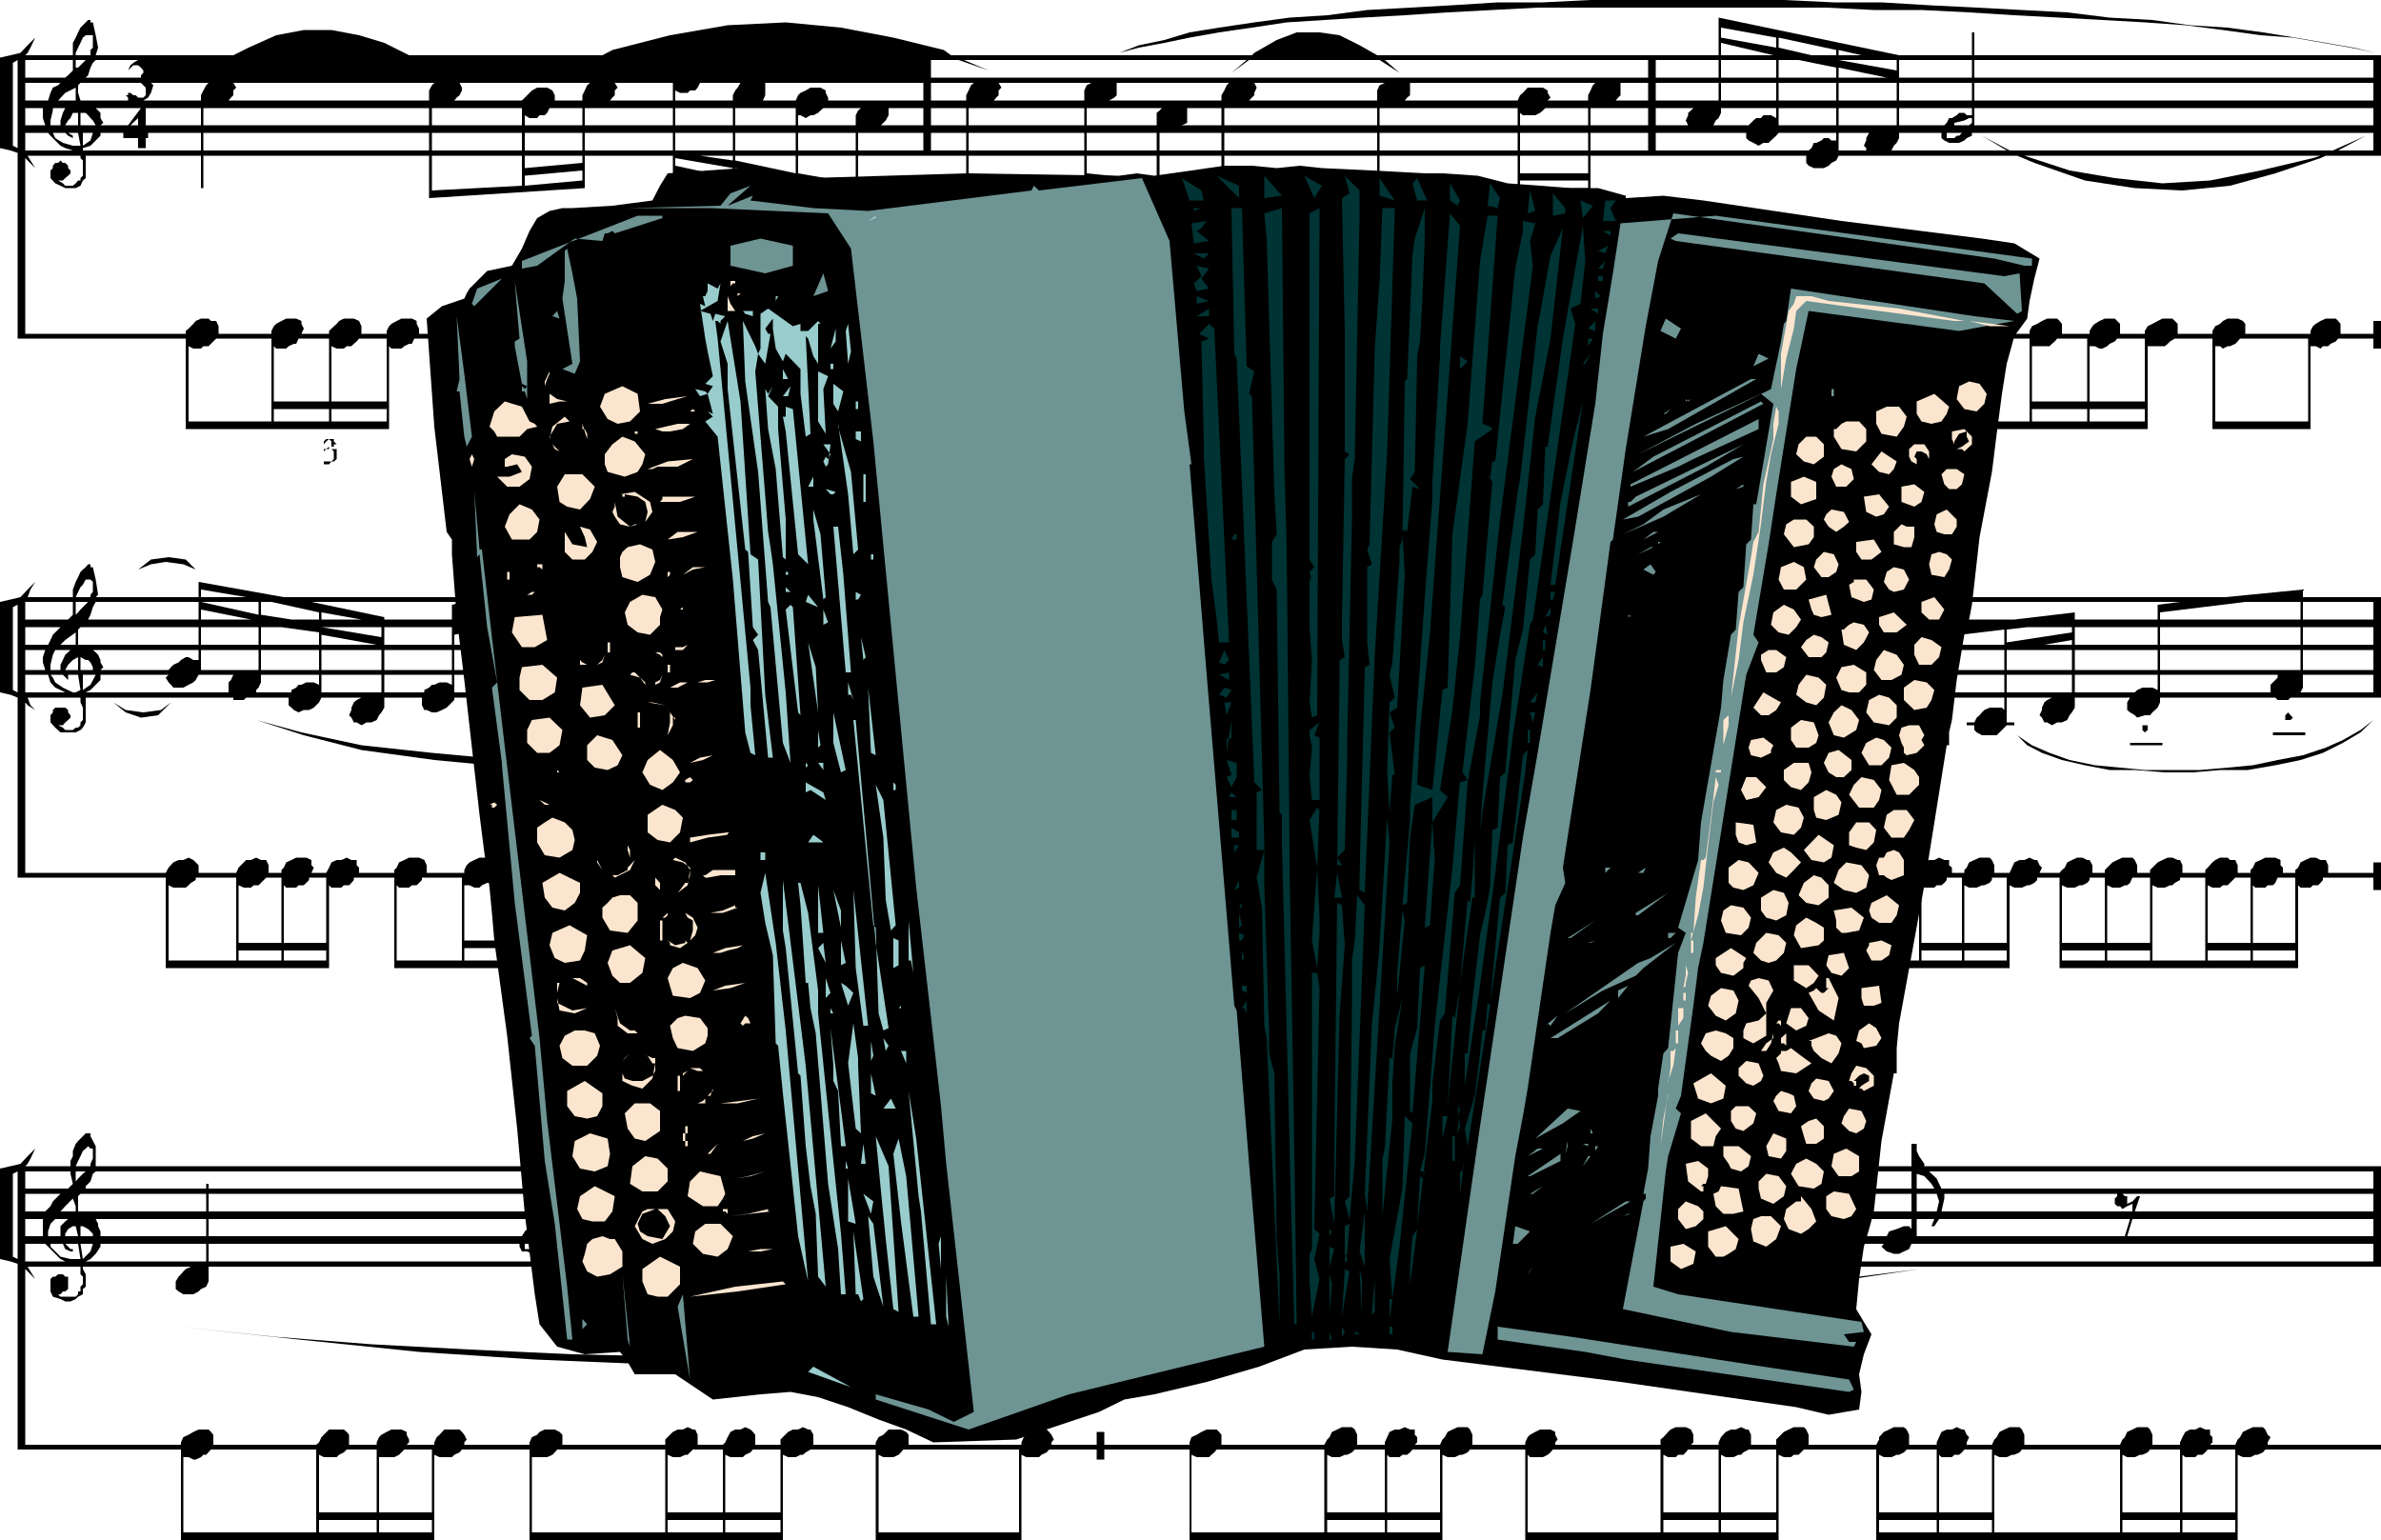 <svg height="310.464" viewBox="0 0 360 232.848" width="480" xmlns="http://www.w3.org/2000/svg"><path style="fill:#000" d="M477.638 496.04h-86.112l-3.816.72-11.808 1.945-11.376 1.512-11.736.36h-12.168l-12.456-1.152-12.96-1.872-6.768-1.512h-15.12l-5.688 1.152-11.376 1.872-11.808 1.152-11.736.72h-12.096l-12.528-1.152-12.528-1.872-7.992-1.872h-58.392v2.232l-.36.792-.792.36-.36.36-.792.432h-1.512l-.72-.432-.432-.36v-1.152l.432-.72.36-.36.36-.432.36-.36.792-.36h.72-17.064v.36l.432.792v1.872l-.432.36v.792l-.72.36-.36.36-.792.36h-.792l-.72-.36-1.152-.36-.36-.792v-1.872l.36-.36h.36l.432-.36h.72l.36.36h.432v1.872l-.432.36h-.36l-.36.432h-.36l.36.36h2.304l.36-.36v-.432h.36v-.72l.36-.36v-1.152l-.36-.36v-1.153h-7.992l.432.72.72 1.152-1.152-1.152-.36-.36v26.568h23.544v-.36l.36-.792.792-.36.72-.432.792-.36h1.512l.36.36.36.432v1.512h15.552l.432-.36.36-.792.36-.36.792-.792h2.232l.432.36.36.432v1.512h4.176v-.36l.36-.792.36-.36.792-.432.72-.36h1.512l.792.36v.432l.36.72v.432l-.36.36h4.176v-.36l.36-.792.432-.36.72-.792h2.304l.36.36.36.432.36.72-.36.432v.36h9.864v-.36l.36-.792.792-.36.36-.432.792-.36h1.512l.72.36.432.432v1.512h15.552v-.792l.36-.36.792-.792.72-.36h.792l.72-.36.792.36h.36l.36.792v1.512h3.816l.36-.36.36-.792.432-.792.72-.36h.792l.72-.36.792.36.36.36.36.432v1.512h3.816v-.792l.36-.36.792-.792.72-.36h.792l.72-.36.792.36h.36l.432.792v1.512h9.432v-.36l.432-.792.72-.36.792-.792h1.872l.792.36.36.432v1.512h17.064v-.36l.36-.792.36-.36.792-.792h2.304l.36.36.36.432.36.72-.36.432v.36h6.84v-1.944h1.152v1.944h12.888v-.36l.288-.792.792-.36.72-.432.792-.36h1.512l.36.36.36.432v1.512h15.552l.432-.792.36-.36.36-.792.792-.36.72-.36h1.512l.432.36.36.792v1.512h4.176v-.36l.36-.792.36-.792.792-.36h.72l.792-.36.792.36h.72v.792l.36.36v.792l-.36.36h3.816l.36-.792.36-.36.432-.792.72-.36.792-.36h1.512l.36.36.36.792v1.512h7.992v-.36l.36-.792.36-.36.792-.432.72-.36h1.584l.72.36v.432l.36.72-.36.432v.36h15.912v-.792l.432-.36.72-.792.36-.36.792-.36h1.512l.792.36.36.792v1.153l-.36.36h4.176v-.36l.36-.792.72-.792.792-.36h.72l.792-.36.792.36h.36l.36.792v1.512h3.816v-.792l.36-.36.792-.792.72-.36.792-.36h1.512l.36.36.36.792v1.512h10.224l.432-.792v-.36l.72-.792.792-.36.72-.36h1.512l.432.36.36.792v1.512h4.176v-.36l.36-.792.36-.792.792-.36h.792l.72-.36.792.36h.36l.36.792.36.36-.36.792v.36h3.816l.36-.792.36-.36.432-.792.72-.36.792-.36h1.512l.36.36.36.792v1.512h14.472l.36-.792.36-.36.36-.792.792-.36.72-.36h1.584l.36.36.36.792v1.512h4.176v-.36l.36-.792.432-.792.72-.36h.792l.72-.36.792.36h.72v.792l.36.36v.792l-.36.36h3.816l.36-.792.36-.36.432-.792.72-.36.792-.36h1.512l.36.36.36.792.432.36-.432.792v.36h17.136v.72h-17.496l-.36.432-.792.36h-.36l-.72.36h-1.152l-.792-.36v12.888h-54.648v-13.68h-10.944l-.432.432-.36.36h-.72l-.432.36h-1.08l-.792-.36v12.888h-38.304v-1.152h20.448v-12.528H352.43l-.36.432-.432.36-.72.36h-1.944l-.36-.36v12.888h-.36v-13.68h-8.352l-.36.432-.792.36h-.36l-.792.36h-1.08l-.792-.36v12.888h-38.232v-13.68h-12.888v1.512h-1.152v-1.512h-7.2l-.36.432-.792.36-.36.36h-1.944l-.72-.36v12.888h-22.032v-13.68h-9.864l-.72.432-.432.36h-.36l-.72.36h-1.152l-.792-.36v12.888h-38.304v-13.68h-10.224l-.36.432-.792.36-.36.36h-1.872l-.792-.36v12.888h-38.304v-13.68h-24.696v-28.08l-1.08-.36-1.584-.36v-13.68l1.584-.36 1.512-.36 1.08-1.152 1.152-1.152-.72 1.512-.432.792-.36.36h6.84v-.792l.36-.72v-.792l.432-1.08.36-.432.72-.72.432-.432h.72v.432l.792 1.512v3.024h68.616v-3.384h.432v3.384H303.83v-3.816h.432v3.816h102.384v-3.384h.792v1.08l.36.792.792 1.152v.36h69.048zm-87.264 0h-81.216l3.456.72 11.376 1.513 11.376 1.152 12.096.36 12.168-.36 12.888-1.152 12.888-1.512zm-98.208 0h-83.808l4.536.72 11.016 1.945 11.736.72 11.736.36h12.528l12.888-1.08 12.96-1.512zm-143.352 0h-1.152.36zm306.792 27.649h-4.176l-.36.432-.432.36h-.72l-.36.36h-1.512l-.432-.36v8.712h7.992zm-8.352 0h-4.536l-.36.432-.792.36h-.36l-.792.36h-1.152l-.72-.36v8.712h8.712zm-9.072 0H423.35l-.36.432-.792.36h-.36l-.792.36h-1.08l-.792-.36v11.736h19.008zm-19.368 0h-4.176l-.36.432-.432.36h-.72l-.36.36h-1.584l-.36-.36v8.712h7.992zm-8.352 0h-4.536l-.432.432-.72.36h-.36l-.792.36h-1.152l-.72-.36v8.712h8.712zm-24.264 0h-4.176l-.792.432-.36.36h-.36l-.792.36h-1.152l-.72-.36v8.712h8.352zm-8.712 0h-4.608l-.36.432-.36.36h-.792l-.36.36h-1.152l-.72-.36v8.712h8.352zm-42.12 0h-4.176l-.36.432-.432.36h-.72l-.432.36h-1.512l-.36-.36v8.712h7.992zm-8.352 0h-4.536l-.432.432-.72.36h-.36l-.792.36h-1.152l-.72-.36v8.712h8.712zm-9.144 0h-16.272l-.36.432-.432.36-.36.36h-1.872l-.792-.36v11.736h20.088zm-46.152 0h-17.496l-.36.432-.36.36-.792.36h-1.512l-.72-.36v11.736h21.24zm-36.072 0h-4.176l-.36.432-.792.36-.36.36h-1.872l-.792-.36v8.712h8.352zm-8.712 0h-4.536l-.432.432-.36.36h-.36l-.792.36h-1.08l-.792-.36v8.712h8.352zm-8.712 0h-16.344l-.36.432-.36.36-.792.36h-2.304v11.376h20.16zm-35.28 0h-4.176l-.432.432-.36.36-.72.36h-2.304v8.352h7.992zm-8.352 0h-4.536l-.432.432-.72.36-.36.36h-1.944l-.72-.36v8.712h8.712zm-9.144 0h-15.912l-.72.792h-.432l-.36.36-.792.36h-.36l-.72-.36h-.792v11.376h20.088zm-45.144-28.8V481.64l-.72.36v12.528zm8.784-14.04h2.232v-.36l.36-.792v-1.512h-.36l-.36-.36-.36.36-.432.36-.36.792-.36.72zm206.28 53.496h-7.992v1.872h7.992zm-8.352 0h-8.712v1.872h8.712zm-91.368 0h-8.352v1.872h8.352zm-8.712 0h-8.352v1.872h8.352zm-43.992 0h-7.992v1.872h7.992zm-8.352 0h-8.712v1.872h8.712zm281.016 1.872v-1.872h-7.992v1.872zm-8.352-1.872h-8.712v1.872h8.712zm-45.504 1.872h8.712v-1.872h-8.712zm9.072 0h7.992v-1.872h-7.992zm-24.624-1.872h-8.352v1.872h8.352zm-8.712 0h-8.352v1.872h8.352zm-210.528-97.848.432-.792.36-.792.792-.36h.72l.792-.36.72.36h.792v.792l.36.36v.792h-.36 5.688v-.432l.36-.36.36-.792.792-.36.72-.36h1.512l.792.36.36.792v1.152h-.36 6.048v-.432l.36-.72.432-.432.72-.36.792-.36h1.512l.36.36.36.36.432.792-.432.792h1.944l.36-.432.36-.72.432-.432.72-.36.792-.36h1.512l.36.36.36.36v1.584h1.944l.36-.432.36-.72.36-.432.792-.36.72-.36h1.584l.36.36.36.36v1.584h6.048v-.432l.432-.36.72-.792.36-.36h.792l1.152-.36.36.36h.792l.36.792v1.152h1.872v-.432l.432-.36.36-.792.72-.36.792-.36h1.512l.72.36v.792l.432.36v.792h-.432 2.304v-.432l.36-.36.432-.792.72-.36h.792l.72-.36.792.36h.72l.432.792v1.152h-.432 3.816v-.432l.36-.36.432-.792.72-.36h.792l.72-.36.792.36h.36l.36.792.36.36-.36.792h1.944l.36-.432v-.36l.72-.792.792-.36.72-.36h1.584l.36.36.36.792v1.152h1.872l.432-.432.36-.36.36-.792.792-.36h.72l.792-.36.72.36h.432l.36.792v1.152h4.896v-1.944h1.152v1.944h4.536l.432-.792.36-.792.72-.36h.792l.792-.36.72.36.792.36.36.432v1.152h5.688l.36-.792.36-.792.792-.36h.792l.72-.36.792.36h.36l.36.792.36.36-.36.792h1.944l.36-.432v-.36l.72-.792.792-.36.72-.36h1.512l.432.36.36.792v1.152h2.304l.36-.792.36-.792.792-.36h.72l.792-.36.72.36h.432l.36.792v1.152h3.816l.36-.792.72-.792.432-.36h.648l.792-.36.72.36.36.36.432.432v1.152h7.56l.36-.792.792-.792.72-.36h.792l.792-.36.72.36.36.36.432.432v1.152h1.872v-.432l.36-.36.36-.792.792-.36h.792l.72-.36.792.36h.72l.36.792v1.152h1.944l.36-.792.792-.792.36-.36h.72l.792-.36.72.36.792.36.36.432v1.152h4.176v-.432l.432-.36.36-.792.72-.36.792-.36h.72l.792.36h.72v.792l.432.36-.432.792h9.864v-.432l.432-.36.72-.792.792-.36h.72l.792-.36.72.36h.432l.36.792v1.152h12.168v-1.584h1.08v1.584h3.096l.36-.792.36-.792.792-.36h.72l.792-.36.72.36.36.36.432.432.36.36-.36.792h5.688l.36-.432.36-.36.432-.792.72-.36.792-.36h.72l.792.36h.36l.36.792v1.152h1.944v-.432l.36-.36.72-.792.792-.36.72-.36h1.584l.36.36.36.792v1.152h1.872v-.432l.432-.36.72-.792.792-.36.72-.36h.792l.72.36h.432l.36.792v1.152h2.304l.36-.792.72-.792.432-.36h.72l1.152-.36.36.36.792.36.36.432v1.152h5.688l.36-.792.432-.792.72-.36h.792l.72-.36.792.36h.72v.792l.432.36v.792h-.432 2.304v-.432l.36-.36.36-.792.792-.36.792-.36h1.512l.36.36.36.792v1.152h2.304l.36-.792.36-.792.792-.36h.72l.792-.36.72.36h.432l.36.792.36.36-.36.792h3.024l.36-.432.432-.36.36-.792.72-.36.792-.36h.792l.72.36h.36l.432.792v1.152h1.872v-.432l.36-.36.792-.792.72-.36.792-.36h1.512l.36.36.36.792v1.152h1.944v-.432l.36-.36.792-.792.72-.36.792-.36h.72l.792.36h.36l.36.792v1.152h3.456v-.432l.36-.36.72-.792.432-.36.72-.36h1.152l.36.36h.792l.36.792v1.152h1.944v-.432l.36-.36.36-.792.792-.36.72-.36h1.512l.792.36v.792l.36.36v.792h-.36 2.232v-.432l.432-.36.36-.792.72-.36.792-.36h.792l.72.36h.792l.36.792v1.152h-.36 8.352v.72h-8.784v.36l-.36.432-.36.36h-.792l-.36.36h-1.512l-.36-.36v12.528h-36.072v-13.68h-3.384v.36l-.432.432-.72.36h-.36l-.792.36h-1.152l-.72-.36v12.528h-24.264v-13.68h-2.664v.36l-.792.432-.36.36h-.36l-.792.36h-1.152l-.72-.36v12.528h-24.696v-13.68h-2.664v1.872h-1.08v-1.872h-12.528v.36l-.792.432-.36.36h-.36l-.792.36h-1.152l-.72-.36v12.528h-14.832v-13.68h-4.536l-.36.36-.432.432-.36.36-.72.36h-1.512l-.792-.36v12.528h-26.064v-13.68h-4.176v.36l-.432.432-.72.36h-.432l-.72.36h-1.152l-.72-.36v12.528h-24.336v-13.68h-4.536v1.872h-1.152v-1.872h-5.256v.36l-.432.432-.72.36h-.36l-.792.36h-1.152l-.72-.36v12.528h-35.712v-13.68h-6.408l-.36.792h-.792l-.36.36-.792.36h-.36l-.792-.36h-.72v12.528h-24.264v-13.68h-6.12v.36l-.36.432-.36.36h-.792l-.36.36h-1.512l-.36-.36v12.528h-24.696v-13.68h-22.392V410l-1.08-.432-1.584-.36v-13.68l1.584-.36 1.512-.36 1.08-1.152 1.152-1.152-.72 1.152-.432 1.152h-.36 7.2v-1.151l.432-1.152.36-.72.36-.792.36-.36.432-.36.36-.432h.36v.432h.36l.432 1.872.36 2.304-.36.36h15.552v-2.304l12.888 2.304h31.104l23.112-4.536v4.536h12.528v-3.024h.36v3.024h37.944v-3.024h.432v3.024h26.496v-4.968h26.856v4.968h9.144v-2.664l14.4 2.664h111.168l11.736-1.152v1.152h11.808V410h-13.68l-.36.36h-1.584l-.36-.36H444.23v.72l-.36.792-.792.72-.36.432h-.792l-1.152.36-.36-.36-.72-.432-.432-.36v-1.152l.432-.72h-8.352v1.512l-.432.72-.36.432-.36.72-.792.36h-.72l-.792.432-.72-.432h-.432l-.36-.72-.36-.36.36-.792v-.36l.36-.792.432-.36.72-.36h-6.84v3.745h1.152v.432h-1.152l-.36.36-.36.36-.792.792h-2.232l-.792-.432-.36-.36v-.72h-1.152v-.432h1.152l.36-.72.432-.36.36-.432.36-.36.792-.36h1.872l.36.36V410h-13.248v3.745h1.152v.432h-1.512v.36l-.792.72-.792.432-.72.36h-1.512l-.36-.36-.432-.792v-.72h-1.152v-.432h1.152v-.36l.432-.36.36-.792.72-.36h.432l.72-.36h1.152l.792.36V410H387.35v3.384h1.08v.36h-1.512v.792l-.72.36-.792.36-.72.432h-1.512l-.432-.432-.36-.36v-1.152h-1.152v-.36h1.152l.36-.36.432-.36.36-.432.36-.36.36-.36h.792l.36-.36.792.36h.72V410h-9.432v2.232l-.432.432-.36.72-.792.36h-.72l-.792.432-.72-.432h-.792v-.72l-.36-.36v-.792l.36-.36.432-.792.36-.36.36-.36h-5.328v.36l-.36.792-.36.36-.792.36-.72.36h-1.512l-.792-.36v-.36l-.36-.792.36-.36V410h-7.56v1.873l-.36.792-.792.36-.792.36-.72.36h-1.512l-.36-.36-.432-.36v-1.512l.432-.36v-.432l.72-.72h-5.688l-.36.36-.36.792-.792.36-.792.36h-1.512l-.72-.36-.36-.792V410h-51.192l-.72 1.152-3.816 1.872-4.176 1.152-4.176.36h-4.176l-3.744-1.152-3.096-1.512-2.232-1.872h-3.024l-3.096 2.664-4.896 2.232-5.688 1.152-5.688.36-5.688-.72-4.968-1.512-4.176-1.944-1.872-2.232h-39.456v.36l-.36.36-.792.792-.72.36-.792.36h-.72l-.792-.36h-.36l-.36-.72V410h-5.688v1.512l-.432.72-.36.432-.36.72-.792.36h-.72l-.792.432-.72-.432h-.432l-.36-.72-.36-.36.36-.792v-.36l.36-.792.432-.36.72-.36h-6.048l-.36.72-.792.792-.72.36h-.792l-.792.36-.72-.36-.36-.36-.432-.36V410h-6.408l-.36.36h-1.584V410h-22.32v3.745l-.432.792-.36.36-.72.36h-2.304l-.792-.72-.72-.792v-1.08l.36-.432v-.36l.36-.36h1.512l.432.36v.36l.36.432v.36l-.36.36-.432.36-.36.432h-.72l.72.36.36.36h1.152l.432-.36h.36l.36-.36v-.432l.36-.36v-1.872l-.36-.792V410h-7.992l.432 1.152.72.72-1.152-.72-.36-.432v25.776h21.24l.432-.792.72-.792.792-.36h.72l.792-.36.72.36.36.36.432.432v1.152h5.688l.36-.792.792-.792.36-.36h.72l.792-.36.72.36h.792l.36.792v1.153h1.944v-.432l.36-.36.36-.792.792-.36.72-.36h1.512l.792.36v.792l.36.36-.36.792zm-19.728.72v.36l-.72.432-.36.36-.432.36h-1.872l-.72-.36v11.376h10.224v-12.528zm10.656 0-.36.36-.432.432-.36.36h-.72l-.432.36h-1.08l-.792-.36v8.712h6.48v-9.864zm6.48 0v.36l-.432.432-.36.36h-.792l-.36.36h-1.512l-.36-.36v8.712h6.408v-9.864zm2.592 12.528v-1.512h-6.408v1.512zm-6.768-1.512h-6.48v1.512h6.48zm21.24-11.016v.36l-.432.432-.36.36h-.72l-.432.36h-1.512l-.36-.36v11.376h9.864v-12.528zm10.584 0-.36.792h-.36l-.792.36-.36.36h-.792l-.72-.36h-.792v8.352h6.48v-9.504zm6.84 0-.36.36-.792.432-.36.36h-.792l-.36.36-.72-.36h-.792v8.352h6.48v-9.504zm2.304 12.528v-1.872h-6.48v1.872zm-6.84-1.872h-6.48v1.872h6.48zm22.392-10.656-.432.36-.36.432-.36.36h-.792l-.36.36h-1.152l-.72-.36v8.712h6.408v-9.864zm6.408 0v.36l-.36.432-.36.36h-.792l-.36.36h-1.512l-.36-.36v8.712h6.408v-9.864zm6.84 0v.36l-.36.432-.432.36h-.72l-.36.36h-1.512l-.432-.36v11.376h7.632v-12.528zm8.352 0v.36l-.36.432-.792.36h-.36l-.792.36h-1.08l-.792-.36v8.712h6.48v-9.864zm6.84 0v.36l-.36.432-.792.36h-.36l-.792.36h-1.152l-.72-.36v8.712h6.408v-9.864zm2.232 12.528v-1.512h-6.408v1.512zm-21.6-1.512h-6.408v1.512h6.408zm-6.84 0h-6.408v1.512h6.408zm21.672 0h-6.48v1.512h6.48zm26.928-11.016-.432.36-.36.432-.36.36-.792.36h-1.872l-.36-.36v11.376h9.864v-12.528zm10.224 0v.36l-.36.432-.792.36h-.36l-.792.36h-1.152l-.72-.36v8.712h6.48v-9.864zm6.84 0v.36l-.432.432-.72.36h-.36l-.792.36h-1.152l-.72-.36v8.712h6.408v-9.864zm2.232 12.528v-1.512h-6.408v1.512zm-13.248 0h6.48v-1.512h-6.48zm26.064-12.528v.36l-.72.432-.36.36-.432.36h-1.44l-.72-.36v11.376h11.664v-12.528zm12.528 0-.36.36-.36.432-.36.36-.432.36h-1.872l-.792-.36v8.712h6.48v-9.864zm6.84 0-.36.36-.36.432-.432.36h-.72l-.36.36h-1.584l-.36-.36v8.712h6.48v-9.864zm2.304 12.528v-1.512h-6.48v1.512zm-6.84-1.512h-6.48v1.512h6.48zm20.088-11.016v.36l-.36.432-.36.36h-.792l-.36.36h-1.512l-.36-.36v11.376h13.968v-12.528zm99 0v.36l-.36.432-.72.36h-.432l-.72.36h-1.152l-.792-.36v8.712h6.48v-9.864zm6.84 0h-.36l-.36.792-.432.36h-.36l-.72.36h-1.152l-.792-.36v8.712h6.48v-9.864zm6.84 0v.36l-.792.432-.36.36h-.36l-.792.36h-1.08l-.792-.36v11.376h7.992v-12.528zm8.352 0-.36.36-.432.432-.36.36h-.72l-.432.36h-1.152l-.72-.36v8.712h6.48v-9.864zm6.408 0-.36.792-.36.36h-.792l-.36.36h-1.512l-.36-.36v8.712h6.408v-9.864zm2.664 12.528v-1.512h-6.408v1.512zm-6.768-1.512h-6.48v1.512h6.48zm-15.192 0h-6.48v1.512h6.48zm-6.84 0h-6.48v1.512h6.48zm-27.72-1.152h6.12v-9.864h-2.304v.36l-.36.432-.432.36h-.72l-.36.36h-1.512l-.432-.36zm10.656-9.864v.36l-.36.432-.792.36h-.36l-.792.36h-1.152l-.72-.36v8.712h6.408v-9.864zm-17.064 0-.432.36-.36.432-.36.36-.792.36h-1.512l-.72-.36v11.376h10.224v-12.528zm19.296 11.016h-6.408v1.512h6.408zm-6.768 0h-6.12v1.512h6.12zm-37.584-1.152h6.48v-9.864h-2.304v.36l-.36.432-.792.36h-.36l-.792.36h-1.08l-.792-.36zm11.016-9.864h-.36l-.432.792-.36.36h-.36l-.792.36h-1.152l-.72-.36v8.712h6.408v-9.864zm-17.496 0v.36l-.36.432-.72.36h-.432l-.72.36h-1.152l-.72-.36v11.376h10.224v-12.528zm19.728 11.016h-6.408v1.512h6.408zm-6.768 0h-6.48v1.512h6.48zm-248.4-37.512 1.872 1.512 2.304.792 2.592-.36 1.944-1.944-1.512 1.152-2.664.36-2.664-.36zm12.456-20.088-1.512-1.512-2.592-.36-2.664.36-1.944 1.512 1.944-.792 2.232-.36 2.664.36zm-17.784 13.248-.792.432-.36.36-.36.36-.432.792h1.944zm-1.512 2.664v.792l.72.36-.72-.36-.792-.792h-1.872l.36.432.36.72 1.152.792 1.512.72h.432l.72-.36-.36-2.304zm-1.152-.72v-.792l.36-.72.36-.792.792-.72h-2.304l-.36.72-.36 1.512v.792zm2.304-3.816v-1.872l-1.584 1.152-.72.72zm.72 1.872v1.944h1.872v-.432l-.36-.72-.36-.36h-.36zm.36 2.664v2.304l1.152-.792.792-1.512zm-1.08-9.072.36-.36.36-.432.36-.36.792-.792h-1.872v1.152zm2.232-2.664v-.36l.36-.432v-1.512l-.36-.36h-.72l-.432.792-.36.36-.36.72-.36.792zm-2.664 2.664v-1.944h-7.2v2.664h6.48zm3.456-1.944-.432.792-.36 1.152-.36.72h16.704v-2.664zm-2.304 3.816-.36.36v2.304h18.216v-2.664zm1.872 3.456.432.36.36.36.36.792v.36l.432.72-.432.432h10.296l.36-.432.36-.36.792-.36.36-.36.72-.432h.432l.72.432h.792V402.8zm1.152 3.744v.792l-.72.72-.792.792-.72.36h21.6v-1.512l.36-.36.36-.792h-5.256l-.432.792-.36.36-.72.36-.792.432h-1.512l-.36-.432-.36-.36-.432-.72.432-.432zm-5.328 2.664-.72-.36-.792-.36-.72-.792-.36-1.152h-3.456v2.664zm-3.024-3.384-.36-1.152v-.792l.36-1.08h-3.024v3.024zm.432-3.816.36-.72.36-.792.792-.792.36-.36h-5.328v2.664zm-4.608-6.048-.72.36v12.528l.72.36zm55.008 13.248v-2.664h-9.072v2.664zm0-3.384V402.8h-9.072v3.024zm-.72-3.816-8.352-1.512v1.512zm-12.888 7.2v-.36l.72-.36.36-.432h.432l.72-.36h1.152l.792.36v-1.512h-8.784v1.152l-.36.792-.36.36v.36zm4.176-3.384V402.8h-8.784v3.024zm0-3.816v-1.872l-5.688-.792h-3.096v2.664zm-9.144 3.816V402.8h-8.712v3.024zm0-3.816v-2.664h-8.712v2.664zm-1.152-3.816-7.56-1.512v1.512zm9.144-2.664 11.016 2.304v.36h10.224v-2.232l1.872-.432zm11.016 3.816v2.664h10.224v-2.664zm0 3.456v3.024h10.224V402.8zm0 3.744v2.664h6.048v-.36l.72-.36.432-.432h.36l.792-.36h1.08l.792.36v-1.512zm-.432-5.688v-1.512h-9.072zm-3.024-2.664-6.048-1.08v1.08zm-6.408 0v-1.08l-7.2-1.584h-1.584v1.944l4.608.72zm-9.144-.72v-1.944h-8.712zm-1.872-2.664-6.84-1.152v1.152zm59.904 8.712-.36.792-.36.72-.432.36-.36.432h9.864v-.432l.36-.36.432-.36.36-.36.792-.432h1.872l.36.432V402.8h-12.528zm-4.896 2.304v-.432l-.36-.72.36-.36v-.792l.36-.36.36-.36h-6.84v3.024zm2.232-3.816h2.304v-2.664H203.75v2.664zm2.304-3.816v-2.664h-5.688l-4.968 1.152v1.512zm0-3.384v-.36l-1.872.36zm-11.016 11.736v.432l-.72.72-.792.36h-.72l-.792.432-.72-.432-.432-.36-.36-.36v-.792h-3.816v1.512l-.36.792-.36.36h62.928v-2.664h-29.952v.432l-.36.72-.792.36h-.72l-.792.432-.72-.432-.792-.36-.36-.36v-.792zm-4.176-.72v-.432l.432-.36.36-.36.36-.36.792-.432h1.512l.72.432V402.8h-8.352v3.024zm4.176-3.816v-2.664h-8.352v2.664zm0-3.816v-1.512l-7.2 1.512zm-12.888 11.016-.36-.72v-.432l.36-.72.36-.36v-.432h-4.536v2.664zm2.304-3.384h1.872V402.8h-8.352v3.024zm1.872-3.816v-2.664h-3.024l-5.328 1.152v1.512zm20.088-6.48v2.664h12.528v-2.664zm0 3.816v2.664h12.528v-2.664zm-.36-6.048v-1.872l-10.656 2.232v1.152h3.456zm-28.08 3.816 6.84-1.584h1.512v1.944l-4.176.72h-4.176zm10.656-2.304 6.408-1.152v1.152zm6.408.72-8.352 1.944v-1.944zm149.04 19.728-7.992 1.944-9.504 1.152-11.376 1.512-12.888.72-13.536.72-14.04.36-14.832.36-15.192.432-15.12-.432-15.192-.36-14.04-.36-13.248-.72-12.168-1.152-11.016-1.512-8.712-2.232-7.2-2.304 6.84 1.872 9.072 1.944 10.656 1.152 11.736 1.08 13.248 1.152 14.04.36h14.832l15.192.36h15.12l14.832-.36h14.4l13.608-.72 12.528-.792 11.736-1.08 9.864-1.512zm-60.264-6.048.792-.72-1.152.72h-33.408v-2.664h2.664v.792l.36.36.432.36.72.432.792-.432h.72l.792-.36.72-.72v-.432h22.392v1.152l.36.36.432.432h1.512l.72-.432.792-.36.72-.36.432-.792h31.032v.792l.36.36.36.36h1.512l.792-.36.72-.36.792-.36v-.432h5.328v.432l-.432.36-.36.72v1.152h.36zm-1.152.792-.36.36-3.384 1.872-3.816 1.152-4.176.36h-4.176l-4.176-.36-3.384-1.512-2.304-1.872zm-29.16 0-2.304 1.872-4.536 1.872-5.328 1.512-5.688.432-5.688-.432-5.328-1.08-4.536-1.944-2.664-2.232zm4.176-4.608v.432h22.32v-.432l.792-.36.36-.36.36-.36h1.944l.72.36V402.8H266.03zm-4.608.432v-.432l.432-.36.36-.36.36-.36.36-.432h1.944l.72.432V402.8h-7.2v3.024zm4.176-3.816v-2.664h-7.2v2.664zm0-3.816v-2.664h-7.2v2.664zm.432-2.664v2.664h26.496v-2.664zm0 3.816v2.664h26.496v-2.664zm-38.376 6.048v.432h29.592V402.8h-29.592zm0-9.864v2.664h29.592v-2.664zm0 3.816v2.664h29.592v-2.664zm91.728 4.536v.792l-.36.72-.36.432h5.328l.36-.432.36-.36.36-.36.432-.36.36-.432h2.664v-1.08h-9.144zm-4.896 1.944v-1.152l.36-.792.36-.36.432-.36.36-.36h-7.2v.36l-.792.36-.72.36-.792.432h-1.512l-.36-.432-.36-.36v-.72h-3.024v1.08l-.432.792-.36.72-.36.432zm4.536-3.816v-2.664h-9.864v2.664zm0-3.816v-2.664h-9.864v2.664zm0-3.384v-1.152h-9.864v1.152zm-14.76 7.2.36-.36.36-.36.432-.432.36-.36.36-.36h.792l.36-.432.72.432h.792v-.792h-7.56v2.664zm4.536-3.816v-2.664h-7.56v2.664zm0-3.384v-1.152h-7.56v1.152zm-12.096 11.016v-1.944l.432-.36v-.36l.36-.36h-4.536v3.024zm4.104-3.816v-2.664h-7.848v2.664zm0-3.816v-2.664h-7.848v2.664zm0-3.384v-1.152h-7.848v1.152zm18.576.72v2.664h9.144v-2.664zm0 3.816v2.664h9.144v-2.664zm-.36-6.84v-1.512h-9.864v1.512zm-10.224-1.512h-7.56v1.512h7.56zm-7.992 0h-7.848v1.512h7.848zm55.44 18.216v-2.664h-9.144v2.664zm0-3.384V402.8h-9.144v3.024zm0-3.816v-.36l-9.144-1.512v1.872zm-13.68 7.2.36-.72.36-.432.432-.36h.72l.36-.36h1.584l.36.36v-1.152h-8.712v1.512l-.432.792-.72.36zm4.176-3.384V402.8h-8.712v3.024zm0-3.816v-1.872l-3.816-.792h-4.896v2.664zm-11.016 3.816.792-.432.36.432h.72V402.8h-8.712v3.024zm1.872-3.816v-2.664h-8.712v2.664zm0-3.816-8.712-1.512v1.512zm9.504-2.664 9.504 1.944v.72h11.736v-2.232l14.832 2.232h39.024l9.144-1.08v1.08h12.528v-2.232l3.384-.432zm9.504 3.816v2.664h11.736v-2.664zm0 3.456v3.024h11.736V402.8zm0 3.744v2.664h7.92l.432-.36.36-.36.792-.432h2.232v-1.512zm-.36-6.048v-1.152h-7.632zm-1.584-2.304-7.56-1.512v1.512zm-24.264-2.664 7.2 1.584v-1.584zm6.84-.72-8.352-1.512v1.512zm.792 2.304 6.048 1.08h2.664v-1.512l-5.328-1.152h-3.384zm48.888 12.096v-2.664h-9.432v2.664zm0-3.384V402.8h-9.432v3.024zm0-3.816v-1.872l-5.256-.792h-4.176v2.664zm-9.864 7.2v-2.664h-8.352v2.664zm0-3.384V402.8h-8.352v3.024zm0-3.816v-.36l-8.352-1.512v1.872zm10.296-2.664v2.664h19.728v-1.872l7.92-.792zm0 3.456v3.024h19.728V402.8zm0 3.744v2.664h19.728v-2.664zm-17.496-7.2 7.2 1.152v-1.152zm6.048-1.152-7.2-1.08v1.08zm28.872 18.216-3.024 2.304-3.816 1.872-4.176.72-4.536.36-4.536-.36-4.608-.36-4.536-1.872-4.176-2.664 3.816 1.944 3.816 1.512 4.176 1.08h8.352l4.536-.72 4.176-1.512zm-14.832-1.152.792.792 1.152.792 1.512.36 1.512.36h1.872l1.512-.36 1.512-.792 1.152-1.152-1.152.432-1.08.72-1.512.432h-3.456l-1.512-.432-1.512-.72zm40.968-6.048v-2.664h-9.864v2.664zm0-3.384V402.8h-9.864v3.024zm0-3.816v-.72l-4.176.72zm-10.224 7.2v-2.664h-13.248v2.664zm0-3.384V402.8h-13.248v3.024zm0-3.816v-2.304l-13.248 1.584v.72zm10.656-2.664v2.664h12.528v-2.664zm0 3.456v3.024h12.528V402.8zm0 3.744v2.664h9.072l.36-.36.792-.36h1.512l.792.36v-2.304zm-.432-6.408v-.792h-6.768l-3.096.36v1.944zm34.92 7.56v.792l-.36.72h-.36 11.376v-2.664H465.83zm-4.896 1.512v-1.152l.36-.36.36-.36.36-.36v-.432H444.23v2.664zm4.536-3.384V402.8h-21.24v3.024zm0-3.816v-2.664h-21.24v2.664zm0-3.816v-2.664h-8.352l-12.888 1.584v1.08zm0-3.384h-1.872zm.36.72v2.664h10.656v-2.664zm0 3.816v2.664h10.656v-2.664zm0 3.456v3.024h10.656V402.8zm-2.232 9.432.36.432.36.36-.36.36h-.792v-.72zm-21.672 1.944h.432v.72l-.432.36-.36-.36v-.72zm19.368 1.08h4.896v.432h-4.896zm-21.6 1.584h4.896v.36h-4.896zm-17.064-1.152 1.512 1.512 2.232 1.152 3.024 1.08 3.456.792 3.744.72h3.816l4.536.36h4.176l4.176-.36h4.176l4.176-.72 3.816-.792 3.384-1.08 3.024-1.512 2.664-1.584 1.944-1.872-1.944 1.512-2.664 1.512-2.592 1.152-3.456 1.152-3.816.72-3.744.792-3.816.36-4.176.36h-8.352l-3.744-.36-3.816-.36-3.816-.792-3.024-1.08-2.664-1.152zm-246.528-60.696v-.432l.36-.72.36-.36.792-.432.72-.36h1.584l.72.36v.432l.36.72v.792h3.096v-.432l.36-.36.36-.72.792-.432.72-.36h.792l.72.36h.792v.792l.36.36v.792h7.992v-.432l.36-.72.36-.36.792-.432.72-.36h1.512l.432.36.36.432v1.512h4.176v-.432l.36-.36.36-.72.792-.432.72-.36h1.584l.72.36v.792l.36.36v.792h3.816v-.432l.36-.72.432-.36.72-.432.792-.36h1.512l.36.36.36.432.432.72-.432.792h7.992v-.432l.36-.72.792-.36.72-.432.792-.36h1.512l.36.36.36.432v1.512h9.864v-.432l.432-.72.36-.36.72-.432.792-.36h1.512l.792.36v.432l.36.72v.36l-.36.432h10.944v-1.944h1.152v1.944h2.664v-.432l.36-.72.432-.36.72-.432.792-.36h1.512l.72.36v.432l.432.72-.432.792h6.12v-.432l.36-.72.36-.36.792-.432.72-.36h1.512l.432.36.36.432v1.512h1.872v-.432l.36-.72.792-.36.792-.432.72-.36h1.512l.36.36.432.432v1.512h1.872v-.432l.36-.72.792-.36.72-.432.792-.36h1.512l.36.36.36.432v1.512h2.304v-.432l.36-.72.792-.36.72-.432.792-.36h1.512l.36.36.432.432v1.512h5.184v-.432l.432-.72.36-.36.72-.432.792-.36h1.512l.792.36.36.432v1.512h1.872v-.432l.36-.72.432-.36.72-.432.792-.36h1.512l.36.36.36.432.432.72-.432.36v.432h2.304v-.432l.36-.72.432-.36.72-.432.792-.36h1.512l.72.36v.432l.432.72-.432.792h3.456v-.432l.36-.72.36-.36.792-.432.72-.36h1.512l.432.36.36.432v1.512h1.872v-.432l.432-.72.72-.36.792-.432.72-.36h1.512l.36.36.432.432v1.512h1.872l.36-.432v-.72l.792-.36.72-.432.792-.36h1.512l.36.36.432.432v1.512h3.384v-.432l.36-.72.792-.36.72-.432.792-.36h1.512l.36.36.36.432v1.512h1.944v-.432l.36-.72.36-.36.792-.432.72-.36h1.584l.72.36.36.432v1.08l-.36.432h2.304v-.432l.36-.72.72-.36.432-.432.72-.36h1.512l.792.36.36.432v1.512h2.664v-1.944h1.152v1.944h5.688v-.432l.36-.72.36-.36.792-.432.72-.36h1.584l.72.36v.432l.36.72v.792h-.36 7.992l.36-.432.36-.72.432-.36.72-.432.792-.36h1.512l.36.36.36.432v1.512h4.176v-.432l.36-.72.432-.36.72-.432.792-.36h1.512l.72.36v.432l.432.72v.792h-.432 4.176v-.432l.432-.72.36-.36.72-.432.792-.36h1.512l.36.36.432.432v1.512h3.384v-.432l.36-.72.432-.36.72-.432.792-.36h1.512l.36.36.36.432v1.512h7.992v-.432l.36-.72.792-.36.72-.432.792-.36h1.512l.36.36.36.432v1.512h4.176v-.432l.432-.72.36-.36.72-.432.792-.36h1.512l.36.36.432.432v1.512h3.744v-.432l.432-.72.72-.36.792-.432.72-.36h1.512l.36.36.432.432v1.512h5.256v-.432l.432-.72.72-.36.432-.432.72-.36h1.512l.792.36.36.432v1.512h9.864v-.432l.36-.72.432-.36.72-.432.792-.36h1.512l.36.36.36.432v1.512h4.968v-1.944h1.152v4.176h-1.152v-1.512h-5.328l-.36.432-.792.36-.36.36h-.792l-.36.36-.72-.36h-.792v12.528H452.15v-13.68h-5.688l-.72.432-.36.36-.432.36h-2.592v12.528h-30.744v-13.68h-3.456l-.36.432-.72.36-.432.36h-2.664v12.528H373.67v-13.68h-5.688v1.512h-1.152v-1.512h-3.384l-.432.432-.36.36-.72.36h-.432l-.72.36-.432-.36h-.72v12.528h-36.072v-13.68h-3.384l-.36.432-.432.36-.72.36h-.36l-.792.36-.72-.36h-.432v12.528h-24.192v-13.68h-2.664l-.72.432-.432.36-.36.36h-.72l-.432.36-.72-.36h-.792v12.528h-24.264v-13.68h-2.664v1.512h-1.152v-1.512H245.87l-.36.432-.36.36-.792.36h-.36l-.792.36-.72-.36h-.36v12.528h-15.192v-13.68h-8.352l-.36.792h-.792l-.36.36-.792.36h-1.08l-.792-.36v12.528h-30.312v-13.68h-3.816l-.36.792h-.432l-.72.36-.432.36h-1.512l-.36-.36v12.528h-30.744v-13.68h-25.416v-28.08l-1.08-.36-1.584-.36v-13.68l1.584-.36 1.512-.36 1.08-1.152 1.152-1.152-.72 1.512-.432.792-.36.36h7.2V311l.432-.792.36-.792.36-.72.36-.36.432-.432.36-.36h.36v.36h.36l.432 1.944.36 1.872-.36 1.152h20.808l2.304-1.152 4.176-1.872 4.176-.792h4.176l4.176.792 3.816 1.152 3.744 1.872h29.232l1.512-.792 8.712-2.232 8.712-1.512 8.784-.432 8.352.792 7.92 1.512 7.632 1.872 1.08.792h45.504l.36-.36 3.384-1.944 3.024-1.152h3.456l3.024.432 3.024 1.512 2.664 1.512h51.624v-5.687l27.288 5.688h11.016v-3.456h.36v3.456h61.488v15.192h-8.352l-.792.36-6.84 2.304-6.84 1.872-7.2.72-7.2-.36-7.56-1.152-7.632-2.664-2.592-1.08h-27l-.36.72-.72.36-.432.432-.72.36h-1.512l-.792-.36-.36-.432v-1.08h-32.616v6.048h-32.256v-6.048H302.75v4.896h-.432v-4.896h-9.36v7.92l-29.232-4.176v-3.744h-16.344v7.92l-28.008-5.256v-2.664h-13.32v4.896l-23.544 1.512v-6.408h-34.128v4.896h-.36v-4.896h-17.424v3.384l-.432.36-.36.792-.72.36h-1.584l-.72-.36-.792-.36-.72-.792v-1.152l.36-.36v-.36l.36-.432h.432l.36-.36.36.36h.36l.432.432v.36l.36.36v.432l-.36.36-.432.36-.36.36h-.72l.72.432.36.36h1.152l.432-.36.36-.432h.36v-.36l.36-.36v-2.304l-.36-.36v-.36h-7.992l.432.72.72 1.152-1.152-1.152-.36-.36v26.568h24.264v-.432l.432-.36.72-.72.36-.432.792-.36h1.152l.36.36h.792l.36.792v1.152h7.992v-.432l.36-.72.36-.36.792-.432.72-.36h1.512l.792.36v.432l.36.72-.36.792h4.176v-.432l.36-.36.792-.72.36-.432.72-.36h1.512l.792.36.36.792v1.152zm-25.776.72-.432.432-.36.36-.36.36h-.792l-.36.36h-1.152l-.72-.36v11.376h12.528v-12.528zm12.888 0h-.432l-.36.792h-.36l-.792.36-.36.36h-1.512l-.36-.36v8.352h8.352v-9.504zm8.712 0-.36.432-.432.36-.36.36h-.72l-.432.36h-1.08l-.792-.36v8.352h8.352v-9.504zm4.176 12.528v-1.872h-8.352v1.872zm-8.712 0v-1.872h-8.352v1.872zm-.432 4.176.432-.36h.36v-.792l-.36-.36-.432.36-.36.432v-.432l.36-.36h1.152v.36l.432.432h-.432v.36h-.72v.36h1.152v1.512l-.432.36h-.36l-.36.432h-.792v-.432h1.152l.36-.36v-1.152l-.36-.36h-.792l-.36.36v-.36zm21.672-16.704-.432.432-.36.36-.36.36h-.792l-.36.36h-1.512l-.36-.36v11.376h12.096v-12.528zm12.528 0-.432.792h-.72l-.36.36-.792.36h-1.152l-.72-.36v8.352h8.712v-9.504zm9.072 0-.36.432-.36.36-.432.36h-.72l-.432.36h-1.512l-.36-.36v8.352h7.992v-9.504zm3.816 12.528v-1.872h-7.992v1.872zm-8.352 0v-1.872h-8.712v1.872zm25.776-12.528h-.36l-.36.432-.432.36-.36.36h-2.664v11.376h14.4v-12.528zm34.128 0h-.36l-.36.432-.432.36-.72.36h-.36l-.792.36-.72-.36h-.432v11.376h9.864v-12.528zm10.296 0-.432.432-.72.36-.432.36h-.72l-.36.36-.792-.36h-.72v8.352h6.408v-9.504zm6.768 0-.72.432-.36.36-.432.36h-1.872l-.792-.36v8.712h6.48v-9.504zm-10.944 12.528h6.408v-1.872h-6.408zm6.768 0h6.48v-1.872h-6.48zm28.44-12.528h-.432l-.36.432-.36.36-.792.36h-.36l-.792.36-.72-.36h-.36v8.352h6.048v-9.504zm6.408 0-.36.432-.792.36-.36.36h-2.664v8.352h6.84v-9.504zm-16.632 0h-.36l-.36.792h-.36l-.432.36-.72.36h-.792l-.36-.36h-.792v11.376h9.792v-12.528zm19.296 12.528v-1.872h-6.84v1.872zm-7.2 0v-1.872h-6.048v1.872zm19.368-12.528-.432.432-.72.36-.36.36h-.792l-.36.36-.792-.36h-.72v8.352h6.408v-9.504zm6.768 0-.72.432-.36.36-.432.36h-1.872l-.72-.36v8.712h6.408v-9.504zm6.84 0-.36.432-.792.36-.36.36h-.72l-.432.36-.72-.36h-.792v11.376h7.992v-12.528zm8.352 0h-.36l-.36.432-.432.36-.72.36h-.36l-.792.36-.36-.36h-.792v8.352h6.48v-9.504zm6.48 0-.36.432-.432.36-.72.36h-1.944l-.36-.36v8.712h6.48v-9.504zm2.664 12.528v-1.872h-6.48v1.872zm-6.84 0v-1.872h-6.48v1.872zm-28.44 0h6.408v-1.872h-6.408zm6.84 0h6.408v-1.872h-6.408zm47.376-12.528h-.36l-.36.432-.432.36-.72.36-.432.36h-.72l-.792-.36h-.36v11.376h12.168v-12.528zm12.528 0-.36.432-.792.36-.36.36h-2.664v8.352h8.712v-9.504zm9.072 0h-.36l-.36.432-.36.36-.792.36-.36.36h-.792l-.72-.36h-.432v8.352h7.992v-9.504zm3.816 12.528v-1.872h-7.992v1.872zm-17.064 0h8.712v-1.872h-8.712zm29.592-12.528-.36.432-.792.36-.36.36-.792.36h-.36l-.72-.36h-.792v11.376h12.528v-12.528zm12.888 0h-.36l-.36.432-.432.36-.36.36h-2.664v8.352h8.352v-9.504zm8.712 0-.36.432-.792.36-.36.36-.72.36h-.432l-.72-.36h-.792v8.352h8.352v-9.504zm4.176 12.528v-1.872h-8.352v1.872zm-17.064 0h8.352v-1.872h-8.352zm31.896-12.528h-.432l-.36.432-.36.36-.792.36h-.36l-.72.36-.432-.36h-.72v11.376h14.04v-12.528zM205.694 318.92l.36-.72.36-.792.432-.36h-19.728l.36.72v.432l-.36.72-.432.36-.36.432h10.224l.432-.432.72-.72.36-.36.792-.432h1.512l.792.432.36.72v.792h4.176zm4.896-1.872.432.72-.432.432v.72l-.36.36-.36.432h9.504v-2.664zm-4.536 3.816v2.592h13.32v-2.592zm0 3.744v2.664h13.32v-2.664zm-23.544 2.664v-2.664h-34.128v2.665zm0-3.816v-2.592h-34.128v2.592zm0-3.744V318.2l.432-.792.36-.36h-30.384l.432.72-.432.432v.72l-.36.36-.36.432zm.432 1.152v2.592h13.608v-2.592zm0 3.744v2.664h13.608v-2.664zm0 3.456v5.256l13.608-.72v-4.536zm18.216-7.2h-.432l-.36.72-.36.36h-.792l-.36.432h-1.152l-.72-.432v1.512h8.712v-2.592zm-4.176 3.744v2.664h8.712v-2.664zm0 3.456v1.872l8.712-.792v-1.08zm8.712 2.232-8.712.792v1.512l8.712-.792zm-22.392-15.12-2.664-1.584h26.208l-5.688 1.944 6.048-1.944h50.04v2.664H224.27v-1.08l-.36-.792-.792-.36h-1.512l-.72.36-.432.36-.72.792-.36.36v.36H139.67v-.36h.36v-.36l.432-.36v-.792l-.432-.36-.36-.432h-.72 12.888l-1.152.792 1.152-.792h28.44zm-29.952-2.304.72-.36 3.816-1.512 4.176-.792 3.816-.36 4.176.36 4.536.792 4.176 1.872zm-5.328 6.048.36-.72.432-.792.36-.36h-8.712l.36.36-.36 1.152-.432.72-.72.432h-.792 9.504zm0 8.352v-2.663h-8.352.36v.792h-.36v1.512h-1.152V325.4h-2.232v-.792h-3.456v.432l-.72.72-.792.792-1.152.36v.36zm0-3.816v-2.592H132.11l.36.36.36.36v.792l.432.72-.432.36h4.176l1.944-2.592h.72v2.592zm-9.072-7.2v-.36l.36-.36v-.36l-.36-.432-.432-.36h-.72l-.792.792.36-.792.432-.36.72-.432h.432-6.84l-.432.432-.36.72-.36 1.152-.36.36zm-1.152 3.456h-.792v-.432l-.36-.36h.36v-.36h.36l.432.36h.36l.36.36h.792l.36-.36v-1.151l-.36-.36-.36-.36h-9.144l-.36.36v1.152l.36 1.152zm-1.152 4.896h1.872zm1.872-1.152v-1.08l-1.152 1.08zm-9.864-8.28v-1.584h-7.2v2.664h6.048l.432-.36zm0 12.096-1.152-.36-.72-.36-.792-.792-.72-.72-.36-.432h-3.456v2.664zm-4.176-3.816-.36-1.08v-1.512h-2.664v2.592zm0-3.744h.432l.36-1.152.36-.792.792-.36.36-.36h-5.328v2.664zm4.608-4.968h.36l.36-.36.36-.36.432-.432h-1.512v.432zm2.232-1.872v-.792l.36-.36v-1.871h-1.08l-.432.36-.36.792-.36.72-.36.792v.36zm-1.512 8.712v1.872h2.304l-.432-.72-.36-.36-.36-.432-.36-.36zm.36 3.024v1.944l1.152-.792.36-1.152zm-.72-3.024h-.792l-.36.792-.36.36-.432.72h1.944zm-1.512 3.024.72.432v.36l-.72-.36-.432-.432h-2.232.36l.36.792 1.152.72 1.512.432h1.152l-.36-1.944zm-1.152-1.152v-.72l.36-1.152.36-.72h.432-2.304v.36l-.36 1.512v.72zm2.304-3.744v-1.944l-1.584.792-1.08 1.152zm117.936 3.024v-.792l.36-.72.432-.36h.36-6.048l-.432.36-.36.36-.72.36h-.432l-.72.432-.792-.432h-.36v1.512h8.712zm4.536-1.872h.432v1.08l-.432.792-.36.36-.36.36h6.408v-2.592zm-4.176 3.744v2.664h9.864v-2.664zm-23.472-7.56h-.432l-.36.72-.36.432h-.792l-.36.36h-1.152l-.72-.36v1.512h8.712v-.792l.36-.72.36-.432.432-.72h.36zm-4.176 3.816v2.592h8.712v-2.592zm0 3.744v2.664h8.712v-2.664zm3.744 3.456 4.968.72v-.72zm9.864-11.016v1.872l-.36.792h-.36 5.328l.36-.792.36-.36.792-.36.72-.432h1.512l.792.432v.36l.36.72v.432h14.4v-2.664zm-2.232 3.816h-2.304v2.592h9.144v-2.592zm-2.304 3.744v2.664h9.144v-2.664zm0 3.456v.72l9.144 1.944v-2.664zm9.504-3.456v2.664h8.712v-2.664zm0 3.456v2.664l8.712 1.512v-4.176zm8.712 6.768v-1.512l-8.712-1.512v1.512zm-9.072-1.872v-1.152l-9.144-1.872v1.512zm-9.504-1.512v-1.512l-8.712-1.512v1.152zm35.28-12.528.36-.72.36-.792.432-.36h-6.48v2.664h5.328zm3.024-2.664h100.08v-2.664h-39.816l2.232 1.944-3.024-1.944h-19.728l-2.664 1.944 2.304-1.944h-42.768l3.744 1.584-4.536-1.584h-4.176v2.664zm1.872.792.432.72-.432.432v.72l-.36.36-.36.432h-.36 14.04V318.2l.36-.792.72-.36zm-4.536 3.816v2.592h17.496v-2.592zm0 3.744v2.664h17.496v-2.664zm0 3.456v2.664l17.496 2.592v-5.256zm22.392-11.016v1.872l-.36.36-.792.432h16.992v-.792l.432-.72.36-.792.36-.36zm-4.536 3.816v2.592h10.584v-1.872l.432-.36.36-.36zm0 3.744v2.664h10.584v-2.664zm0 3.456v2.664l10.584 1.08v-3.744zm15.192-7.2v2.232l-.792.36h5.976v-2.592zm-4.176 3.744v2.664h9.36v-2.664zm-29.232 2.664v-2.664h-5.328v2.664zm0-3.816v-2.592h-5.328v2.592zm18.216 9.864 10.584 1.152v-1.512l-10.584-1.152zm-72.432-20.448 7.2-1.872 7.92-1.584 8.352-.36h8.352l8.712 1.152 8.352 1.872 1.944.792zm98.136 0 2.304-1.152 3.024-1.152 3.024-.36 3.024.36 3.456 1.152 2.592 1.152zm-.36 4.176.36.72-.36.792v.36l-.36.36-.432.432h19.368V318.2l.36-.792.792-.36zm-4.536 3.816v2.592h23.112v-2.592zm0 3.744v2.664h23.112v-2.664zm55.008-5.688.36-.72.36-.792.36-.36H330.83v1.872l-.432.36-.36.432h17.064l.36-.792.432-.36.72-.792h2.304l.72.432v.36l.432.72-.432.432h6.12zm4.896-1.872v1.872l-.36.36-.36.432h4.896v-2.664zm-3.024 3.816h-1.512v2.592h8.712v-2.592zm-1.512 3.744v2.664h8.712v-2.664zm-30.384-3.744h-1.512v2.592h20.88v-2.592zm-1.512 3.744v2.664h20.88v-2.664zm0 3.456v4.896h20.88v-4.896zm25.056-7.2-.36.36-.432.36-.72.36h-1.872l-.432-.36v1.872h10.296v-2.592zm-3.816 3.744v2.664h10.296v-2.664zm0 3.456v2.664h10.296v-2.664zm10.296 4.896v-1.152h-10.296v1.152zm47.016-7.56-.36.72-.432.432-.36.72h17.424l-3.744-2.232 4.176 2.232h48.888l4.968-2.232-4.176 2.232h5.328v-2.664H415.79v.432l-.792.36-.36.36-.792.36h-1.512l-.72-.36-.432-.36v-.792h-6.408zm-4.968 1.872v-.36l-.36-.36.36-.792v-.36l.432-.792h.36-4.968v2.664zm2.664-3.816h1.944v-2.592h-8.784v2.592zm1.944-3.744v-2.664h-8.784v2.664zm-1.512-3.456-7.272-1.512v1.512zm-11.808 11.016.432-.36.36-.792h.36l.792-.36.36-.36h.72l.432.36h.72v-1.152h-8.712l-.36.432-.792.72-.36.36h-.792l-.72.432-.792-.432-.72-.36-.36-.36v-.792h-13.68v2.664zm4.176-3.816v-2.592h-8.712v2.592zm0-3.744v-2.664h-8.712v2.664zm0-3.456v-1.512l-5.688-1.152h-3.024v2.664zm-13.248 7.2.36-.36.36-.36.432-.36h.72l.36-.432h1.152l.792.432v-1.512h-8.352v.72l-.36.792-.432.36-.36.72h-.36zm4.176-3.744v-2.664h-8.352v2.664zm0-3.456v-2.664h-8.352v2.664zm-.432-3.384-7.92-1.872v1.872zm-12.888 10.584-.36-.72.36-.792v-.36l.432-.36.36-.36h-5.688v2.592zm4.608-3.744v-2.664h-9.504v2.664zm0-3.456v-2.664h-9.504v2.664zm27.288-2.664v2.664h11.016v-2.664zm0 3.456v2.664h11.016v-2.664zm0 3.816v2.592h6.84l.36-.36.36-.72h.432l.72-.432.36-.36h.792l.36.36h.792v-1.08zm-.36-5.688v-1.584h-8.784zm-5.328-2.304-3.456-.792v.792zm-3.816 0v-.792l-8.712-1.872v1.512l4.968 1.152zm-9.072-1.152v-1.512l-8.352-1.512v1.512zm90.648.792-3.384-.792-4.176-.72-4.608-.792-4.896-.792-5.328-.72-5.688-.36-5.688-.792-6.48-.36-6.408-.792-6.84-.36-6.84-.36-7.2-.36-7.2-.432h-7.2l-7.56-.36h-29.232l-7.2.36h-6.84l-6.84.432-6.408.36-6.48.36-6.048.792-5.688.36-5.328.72-5.328.792-4.464.72-3.816 1.152-3.816.792-3.024 1.152 3.024-.792 3.816-.72 3.816-.792 4.464-.792 4.968-.72 5.256-.792 5.688-.36 5.688-.36 6.48-.36 6.48-.432 6.768-.36 6.84-.36h43.632l7.2.36h7.2l7.2.36 6.84.432 6.84.36 6.48.36 6.408.36 6.12.432 5.688.72 5.688.792 4.896.36 4.536.792 4.176.72zm-60.696 10.944h60.336v-2.592H416.15zm0-9.864v2.664h60.336v-2.664zm0 3.456v2.664h60.336v-2.664zm-.792 6.408.432-.36v-.72h-.432l-.72.36-1.512.36v.36zm-3.384 1.152v.792h1.152l.36-.36h.36l.432-.432zm11.376 3.456h.36l6.84 2.232 6.84 1.152 7.2.792 7.2-.432 7.632-1.512 7.92-1.872 1.152-.36zm-303.048-14.472-.72.432v12.528l.72.36zm28.512 181.656v-2.664H132.83v.432l-.72 1.08-.792.792-.72.36zm0-3.816v-2.592h-17.136.432l.36.72v.36l.36.792v.72zm0-3.744v-2.664h-19.008l-.36.36v2.305zm0-3.456v-.72h.36v.72h51.552v-2.592H132.11l-.432.36-.36 1.152-.72.72v.36zm.36.792v2.664h51.552v-2.664zm0 3.816v2.592h47.376l.432-.72.36-.36.36-.432h.792l.36-.36h1.152l.72.36v-1.08zm0 3.744v2.664h55.008l-1.944-.72 2.304.72h78.912v-2.664h-82.728l-.72.792-.36.36h-.792l-.792.36-.72-.36h-.792l-.36-.72v-.432zm-20.088-2.664h-.432l-.72.432-.432.72v.36h1.944zm-1.584 2.664.432.432.36.36h.36v.36h-.36l-.792-.36-.36-.792h-1.872v.432l.36.36 1.152 1.152 1.512.36h1.512l-.36-2.304zm-.72-1.152v-1.512l.72-.72.432-.36h-1.944l-.72.72-.36 1.152v.72zm2.304-3.744v-.792l-.432-1.152-1.152 1.152-.72.792zm.72 2.232v1.512h1.872v-.36l-.36-.36-.36-.36-.792-.432zm0 2.664.36 2.304 1.152-1.152.36-1.152zm-.72-9.432.36-.432.36-.36.36-.36.432-.36h-1.512v.72zm-.432.36-.36-1.512v-.36h-6.84v2.592h6.48zm-1.152 11.736-.72-.36-.792-.792-.72-.72-.792-.792h-3.024v2.664zm-3.384-3.816v-2.592h-2.664v2.592zm.36-3.744.792-.792.36-.72.792-.792.36-.36h-5.328v2.664zm283.32 8.712-15.552 2.304-15.552 2.232-15.552 1.944-15.912 2.232-15.552 1.512-15.984 1.512-15.912 1.152-15.48.792-16.272.72-16.704.36h-16.704l-16.704-.36-17.424-.72-17.496-1.152-18.216-1.872-18.144-1.944 14.4 1.512 14.76 1.152 14.832.792 15.552.72 15.552.36h31.824l16.344-.36 16.704-.72 16.632-.792 17.064-1.152 17.424-1.512 17.856-1.872 17.784-1.944 18.216-2.592zm-108.864-1.872-1.8.72h7.848l-3.024-1.152 3.456 1.152h89.496l4.176-1.152-3.816 1.152h81.216v-2.664h-69.84l-.36.792-.792.36-.72.36h-.792l-1.08-.36-.792-.72.36-.432h-99l-.36.432-.792.36-.72.36h-1.512l-.432-.36-.36-.36v-.432h-14.688v2.664h12.096zm-97.776-3.456v.36h82.296v-2.592h-82.296zm0-9.432v2.592h82.296v-2.592zm0 3.384v2.664h82.296v-2.664zm-.792 6.408.36-.72v-.36h-1.08l-1.584.72-.36.36zm-3.384 1.152v.792h1.08l.432-.36.36-.432h.36zm107.28-1.512-.432.36h99.072l.36-.72 1.152-.36 1.08-.432h.792l.36.432v-1.512H304.262zm-4.968.36v-.36l.36-.36.432-.36.72-.432.432-.36h.72l.36-.36.792.36h.72v-.72h-19.224v2.592zm4.536-3.744v-2.664h-19.224v2.664zm0-3.456v-2.592h-19.224v2.592zm.432-2.592v2.592h102.384v-2.592zm0 3.384v2.664h102.384v-2.664zm-1.152 6.408v-.36l.36-.36v-.792h-.36l-.792.432-1.08.72-.792.36zm-3.456 1.152v.432h1.152l.432-.432h.72zM409.31 481.64l1.152 1.08.36.792.36.72h65.304v-2.592zm2.304 3.384v.72l-.432 1.944h28.872v-1.152l-.792.36-.72.432-.36-.432h-.432l-.36-.36v-.792l.36-.36v-.36h.432zm-.792 3.816-.72 1.08h-.432l.432-1.08h-2.664v2.592h69.048v-2.592h-36.432l-.792 2.592h-.36l.792-2.592zm-.36-1.152.36-1.512-.36-1.152h-3.024v2.664zm-.36-3.456-.432-.72-1.08-1.152-1.152-.36v2.232zm28.44.792.36.36h.36v1.153l.792-.36.72-.792h.432l-.792 2.304h36.072v-2.664zm37.944-50.112h1.152v4.176h-1.152z" transform="translate(-117.638 -304.52)"/><path style="fill:#000" d="m310.67 329.937 3.456-.36 3.384.36 7.56.36 7.992.432h2.664l5.328.36 4.536 1.152 4.896.36 4.608.36h4.176l4.176 1.152v.36l5.688-.36 6.048.72 20.88 3.096 21.24 2.664 4.896.72 3.816 2.304-.792 3.024-.72 3.384-.36 2.664-1.944 2.664-1.152 4.176-.72 4.536-.792 6.048-.72 5.76-1.872 9.864-1.152 10.224-.432 2.232-.72 2.304-1.152 6.84-.72 6.048-.432 1.872v1.944h-.36l-3.384 21.168-3.816 20.88-.36 3.744v3.816h-.432l-1.872 10.224-1.152 10.656-.72 2.664-.792 2.664-.72 4.896-.432 4.536 1.152 1.944 1.152 1.872-1.152 3.024-.72 3.024.36 2.664-.36 2.664-4.608.792-4.896-1.152-26.568-3.816-26.928-3.384-6.84-1.512-6.84-.432-7.2.432-6.84 2.592-7.92 2.304-7.92 1.872-4.536.792-3.816 1.872-12.528 4.176-12.528.432-4.104-1.944-4.176-1.512-4.608-1.872-4.536-1.512-4.176-.792-4.536.36-7.2.792-5.688-3.816h-6.12l-1.08-1.872-1.152-1.512-5.328.36-4.176-1.152-2.664-3.384-.72-4.536-1.512-12.168-1.152-12.888-1.512-14.04-1.944-14.4-.36-4.176-.36-3.816-.792-5.328-.72-5.688-1.152-10.152-1.152-10.224-1.152-9.504-.72-9.504v-2.232l-.792-1.152-1.872-15.912-1.152-16.344 2.304-1.872 3.384-1.152.36-.792.432-.72 2.664-2.664 3.744-.792 1.512-2.592 1.152-2.664 1.152-1.944 1.872-1.08 1.944-.432h1.512l6.048-.36 6.048-.792 1.152-2.232 1.152-1.872 11.016-.792 10.224 1.512 23.904-.72 23.112.36 2.664-.36 2.664.36 5.616-.792 4.968-.72h4.176z" transform="translate(-117.638 -304.52)"/><path style="fill:#033" d="m361.142 335.985.792 1.944h-1.944l.36-3.096h1.584zm0 4.176-1.152-.72h1.152zm-.36 1.512-.432 1.152-1.08-.36zm-.432 2.304-.36 1.152h-.72zm-.36 2.304v.72h-.72v-.72zm-.36 3.024-.792.36v-1.152zm-.36 1.872v.792l-1.152-.792zm-.432 3.384-1.08-.36 1.08-1.152zm-.36 1.152-.72 1.152v-1.152zm-.36 2.304-.792 1.512h-.36zm-.36 2.664-.792 1.512zm-.432 2.664-.72 1.08zm-5.256 29.592 1.512-12.528 1.872-9.144 1.512-6.048-4.176 27.72zm5.256-48.96-.72 6.48-1.512.72.72 2.304-6.408 44.712-.432.792-2.592 16.704-2.664 20.808-2.304 17.064-2.304 15.12v-4.896h.432l.72-7.992 1.152-9.864.792-3.384.72-3.816.36-8.712.792-.36.36-7.632.792-.72 1.512-16.992 1.152-4.608.36-3.384.72-7.2.792-.792.36-6.768.792-.792.36-8.712h.36l2.304-16.344 3.024-17.064zm-45.864-9.864-2.664.36v-3.384zm6.048-1.512-1.152 1.872-1.512-3.384zm-12.528 0v1.872l-3.384-3.384zm18.216.72v3.816l-.72 36.792-.432 3.024v6.12l-.72 33.768v2.592l-.36 13.608-1.152 1.152.72 1.152h-.72l.36-29.16v-1.872l.792-.432-.432-2.592v-3.096l.432-24.264.72-.72-.72-.432V354.56l-.432-20.088 1.152-.72-.72-2.664zm-23.904 0 .36 1.512h-2.16l-1.152-3.384zm29.232 1.512-2.304-.72v-2.664zm4.896 0h-1.512l-.72-2.592.72-.792zm4.968 0-.36.792-1.152-.792v-2.592zm6.048-.36-.36 1.512-1.512-.36.36-3.384zm5.328 1.944-1.152.36.36-3.456zm4.536-.432v.792l-1.872.36v-3.384zm-48.168 23.904 1.152.792-.792 3.384.432.36 1.872 67.464v6.48l.72 21.96v3.456l.792 3.024.36 25.416.432 4.968v7.56l-1.944-43.272-.36-1.872-.36-17.856-.792-4.536 1.152-4.176h-1.152v-8.712l.792-.36-1.152-1.152-2.664-64.08-.36-.72-.432-22.032h1.584zm5.328-23.904.36 36.432v1.872l.36 12.96.432 45.792v2.304l.72 42.84.36 26.568h-.36l-.72-26.208v-1.08l-1.152-45.144v-4.608l-.36-.36-.432-33.696-.72-1.512v-5.688l.72-1.152-.36-6.408-1.152-38.304-.36-3.816zm-12.168 0-1.152.432v-.432zm17.856 0-.36 76.68-.792.36-.36-2.304.36-6.408-.36-4.968v-7.56l.36.72-.36-1.512.72-.72-.72-1.152v-52.344zm11.376 0-1.152 36.792-1.872 30.744-1.512 36-.792-.432v-1.872l.792-31.824.72-.36-.36-3.384v-11.376l.72-.432-.72-2.232.36-.792.792-29.592.72-10.224.432-11.016zm4.536 4.608-.36 9.072-.36 6.48-.432 2.232-.36 17.496-.72 1.08 1.512 1.512-1.152-.36-.792 6.84-.36-.36-.36.36.36 6.48-1.152 20.088-1.152.72.792 2.304-.792.72.792 6.408h-.36l-.432 5.688-.36-6.408.36-10.224.792-.72-.792-3.456.432-1.872 1.08-15.552v-1.872l.432-1.152.36-23.904.36-.36.792-18.648.36-2.592 1.512-4.608zm5.328-1.944-4.536 61.488-1.512 14.76-.432 8.28 2.304.792 1.512-15.12.792-.36.72-23.184 2.304-16.704 1.872-24.624 1.152-6.84h1.512l-2.304 31.464 1.152.432.36.36-2.664 1.872-2.232 29.592-1.152 11.016-1.872 12.096 1.152 1.08-2.304 3.816.36 5.688-.36 4.536-.36 5.328-.792.36 1.152-16.272v-3.456l-2.664 1.152-.72 4.968-.432 9.864-.72.36 1.152-12.888V426.2l2.232-31.392 1.152-14.832v-2.592l1.152-19.008v-1.512l1.512-20.088zm-38.304-.72-.792 1.08-.72.432 1.872 1.512-2.304.36-.36-3.024zm49.68.36-.792 2.664.432 3.744-4.968 38.376-3.024 27.648v1.944l-1.872 10.152-1.152 15.552-.792 1.152-1.512 18.216-.72 1.08-1.152 9.504v2.664l-2.304 18.936.432-7.56.36.36.36-1.08h-.72l.72-2.664 1.512-19.368.792-7.2 1.872-16.704 1.152-13.248v.36l1.152-.36-.792-1.152 1.872-15.912.792-10.224.36-.72 1.512-17.064-.72-1.152.36.72.36-2.664h.432l3.024-29.16 1.152-5.688v-1.512zm4.176.72-1.872 16.704-2.304 11.808-1.872 17.064-3.096 24.984-1.512 8.784-1.512 9-.36 3.024.36-5.688 1.512-16.992 1.152-7.2.792-4.176-.432-.36 2.304-17.064.36-1.944 2.664-23.112.36-1.872 1.584-8.784zm-53.496 3.816-.792.792-1.512-.792zm0 2.304-1.152 1.512 1.152 1.512-1.872.36-.432-1.152 1.152-1.08-.72-1.584zm0 4.896-1.872.432v-1.152zm0 2.304h-1.872l1.872-1.152zm.792 1.872 1.08 22.752 1.152 24.696h-1.512l-.36-3.456-.792-6.048-1.152-18.576v-1.872l-.36-15.552 1.152-.432-1.512-.72 1.512-1.512zm35.28 3.816h-.792l.792-.792zm1.872 2.304v-1.944l1.152.792zm-33.768 24.984v.792h-.792l.432-.792zm48.168 8.712-.36 1.152h-.36v-1.152zm-.72 3.456-.792.36.792-1.512zm-.432 3.024-.72-.36.36-1.152zm-.36 2.304h-.36v-1.512h.36zm-47.808 1.512-.72.72-.792-.36.792-1.872zm47.448 1.08-.792-.36.792-1.152zm-47.448.792v1.152l-1.512-.792zm47.016.36-.72 1.152zm-46.656 2.304-.72 1.152-1.152-.432.792-1.08zm45.144 1.872 1.152-1.512-.36 1.512zm-45.144 0-.72 1.944-.36-1.944zm45.936 1.512-.36 1.512-.432-1.512zm-45.936 1.152-.72 4.968v-2.304l.36.36.36-.36zm13.32.36-.792 1.944.792.36v9.432h-1.152l-.36-3.816.36-4.104-.36-1.872v-.792zm31.824 3.096h-.36v-1.944h.36zm-.72 4.464-5.328 34.848 1.512-15.912.792-.72.36-7.2.792-.432 1.512-13.176.72-.792zm-43.632.72-.792 1.512-.72-1.512.72-.36-.72-2.232 1.512.432zm0 3.024h-1.152l.36-.72zm-11.664 1.584h.36v.72h-.36zm24.192.36v-.36l-.36 9.432.36 7.2v2.304l-.36 5.328-.792-4.176.792-11.016-1.152-7.2 1.152-1.872zm-12.528 0v1.512h-.792v-1.512zm23.112 4.896-3.384 55.8-.36-2.664 1.08-25.776.792-7.632.36-4.176.432-7.2.72-12.096zm-22.752-1.512v.792h-1.152v-1.512zm35.64 9.864h-.36l-1.872 12.888 1.152-12.528.36.432.36-3.816.36-6.048zm-35.64-7.92-.72 1.08v-1.08zm0 3.744v-1.512zm15.552 4.176h-1.152l.432-3.744zm-15.552-1.512-.72.36.72-1.512zm-12.456 2.304.432-1.152v.72zm31.464.36-1.512 38.664-.792 8.784-.72-2.664.72-.792.36-28.44v-7.2l.432-3.024.36-6.84zm-19.008.36.432-.72v.72zm15.552-.36.432 6.048-.792 10.656-.792 31.464-.72-3.816.72-.36v-7.2l.432-37.152zm9.504 2.304-1.152 11.376v-3.456l.792-9.432zm-24.624.72-.432.36v-2.232zm.36 1.512-.36.792h-.432v-1.152zm27.648-.36-.36 4.896-1.872 22.392-.36-.36v-8.712l1.08-3.816.432-9.072.72-.432zm-27.648 3.816-.36.36v-1.512zm-.36 2.664.72-1.152zm11.736 1.872-.792 36.432.792.72-.792 3.816.792 3.024-1.152 5.688-.36-5.328v-4.176l.36-.72v-41.76h.792zm-11.016.72-.72-.36v-.72h.72zm30.744 13.32-.36 4.536.72-14.4.36.36.792-4.536zm-8.352-5.328-.36 5.688v5.328l-1.512 14.76v-8.712l.36-1.512.72-13.68h.432l.36-4.536 1.152-4.536zm-22.392-4.896-.36-.792h-.36l.72-1.152zm36.792-1.152-3.384 21.24-.432-2.664 1.512-4.968.792-6.408.36-3.456h.432l.36-4.176zm-36.792 2.232v1.152zm-7.56 3.096v-.792l.36.36.36-1.152zm-1.08 1.872v-.36l.648-.792zm-.36.72h.36v.792h-.36zm41.256 7.992-.36-.72.36 3.024-.36 1.08.36-4.536v-2.232zm-2.664.792h.792l-.792 3.384v-3.816zm-4.536 1.08-1.944 18.648-1.512 10.944v-3.024h.432l-.432-6.048 1.944-10.656.36-10.944zm6.048 1.944h.36v3.744h-.36zm-1.872 1.872v4.176zm3.024 6.84v-3.384h.36l.36-2.304zm-1.512-4.176v2.664zm-2.304 1.512v1.512zm1.944 3.816v2.232zm.72 5.688.792-5.688zm-3.024-4.536v2.592zm-10.224 8.712-.792-2.304.792-6.048zm-2.664-1.944-.36.432h.36v.72h-.36v-5.688.36l.72-.36zm-2.664-2.664v-1.08l.36.36zm7.56-1.08v5.688zm4.608 8.352V496.4l.36-4.968.72-1.08zm2.592-6.84v1.872zm-14.04 1.512-.72 2.664v-3.024zm15.984 0v1.512zm-2.304 1.512v3.384zm-11.376 1.872-1.152 6.84.432-7.2zm1.872 1.152v5.328l-.36-6.84zm-4.896 4.968v-5.688l.36 1.512zm6.84 0-.432.36v-.792.432l.432-4.968zm11.016-4.968v1.872zm-5.688 1.872v1.512zm1.512 0v2.304zm-2.304 1.512v2.664zm4.176.432v1.152zm1.512 0v2.232zm-15.192 4.896v-1.512l.432.792zm7.2-1.512h.432v1.152h-.432zm-2.664.36v.792zm-1.872.792h-.72v-.36h.36zm-7.2-.36h.36v1.152h-.36zm3.024 1.152h-.36v-1.152zm-5.328.36v-1.152zm44.784-171.792-1.512 1.872-.36-2.664z" transform="translate(-117.638 -304.52)"/><path style="fill:#6e9494" d="M424.862 343.617v1.08h-1.152l-4.536-1.08-48.528-6.84-2.304 7.2-1.872 9.864-3.024 18.576-1.944 13.68-.36.36-3.024 22.392-4.176 26.856.36 2.304-1.512 3.384-.72 4.176-3.456 23.544-.72 4.176-1.152 6.048-3.024 20.448-1.944 9.504-5.256-.36 4.896-34.128 1.152-7.632 5.328-36 2.232-12.816 5.328-31.896 3.384-20.88 1.152-10.584 1.512-9.144 1.152-7.56 14.4-1.152zm-130.392-2.664 2.232 25.776 1.08 7.992h-.288l2.592 31.824 4.176 50.04.36.72 1.872 23.184 2.304 27.648-29.52 7.2-15.192 5.328-14.04-4.536v-.792l7.992 2.304 3.816 1.872 3.024-1.512-4.176-37.512-.792-8.712-1.152-10.296-2.592-22.752-6.48-67.464-3.384-29.16-3.456-5.328-17.784-.792h-12.528l14.04-.36 1.512-1.872 3.024-1.152-3.456 3.024 3.816-1.512-.36.72 9.504 1.152 8.28.432 24.696-3.096.36-.72.792.72 15.552-1.872zm-2.664 1.872 1.152 16.704 1.872 6.84-.792 5.688.792 7.2 2.952 32.256 1.872 16.632v1.512l.432 5.256 1.152 14.832-.792 4.536h1.152l-1.152 5.328 1.152-1.512-.36 3.024 1.08.36 3.456 44.424-10.584 2.664-3.744 1.512-24.696 6.408-5.688-55.008-1.512-12.528-4.896-53.424-.792-.36-2.304-26.928-.36-2.664-.36-8.352h.36l-1.152-4.176-.72-10.224 30.744-3.816 9.792-1.872zm63.288 163.8 29.16 4.536 12.96 1.944.72 1.512-.72.36-33.768-4.896-6.12-1.152-13.248-1.872v-1.944zm65.592-160.344 2.304-.432.36 5.688-.72.432-4.968-4.608-46.656-6.408-.792-.36 1.152-.792zm-223.344 12.888v5.688l-.36-1.152h-.432v-.792l.432.432.36-.432-.792-.36-1.08-5.688v-.72l.72-.432-.36-4.176-.36-4.536zm6.84-13.32.72 3.816.432 9.504-.792 1.872-1.872-.72 1.512-.792-1.512-9.864.36-2.664v-4.536l.36-.36zm17.784 167.256-1.872-11.016.792-1.872zm-9.072-4.968-.36-1.08-.792-9.864zm-22.752-120.528h.36l1.512 13.248 1.512 12.888 5.688 47.736 1.152 12.528 3.024 25.056.792 7.992h-.792l-1.872-17.496-1.512-9.504-1.512-17.424-.792-1.152.36-.36-2.592-20.088-1.944-20.808v-.36l-1.512-11.376.792-.792-1.512-8.352-1.152-11.016-.36.432-.432-9.864zm-2.304-26.568 1.152 9.504-.792 1.512-.36-1.512-.72-6.84h-.432l.432-1.872-.432-9.504zm5.688-14.4-4.176 4.176-.36-.36.792-2.304zm24.264-9.504v.36l-6.048 1.944-1.152.36-.36-.36-.72.36h-.432l-.36 1.152-4.176-.36-5.688 4.104-2.304.432v-1.152l17.496-6.84zm198.36 15.192 6.048.72-8.352 1.512-22.752-3.024-1.872 8.784-3.024 18.936-1.152 7.56-2.304 13.68.792 1.152-1.872 4.896-3.456 21.6-3.024 18.936-.792 3.816-.72 5.688-1.872 13.608-.792 1.944.792.72-1.944 6.48-.36 2.304-1.872 17.424 3.744 1.152 27.72 4.176.36 1.512-3.024.36.792 1.152h1.08l-.36.72-18.576-2.232-16.344-3.456 3.096-16.272.36-.432v-.72h-.36l.72-3.816.36-4.896 1.152-6.12v-1.08l.792-5.328.72-.792 1.512-14.4 1.152-3.024-1.152-.792 3.024-10.224.432-5.688.72-4.176 2.304-13.176.36-4.176 1.152-6.84.72-.792.432-5.688.72-.72.432-6.48.72-.72.36-5.328h.432l2.592-15.192-1.872-1.512-9.864 4.536-8.712 4.608 20.088-9.864 1.512-7.2.432-2.664.36-.432.72-4.896zm-44.352 1.872-.792 1.512-2.304-1.152.792-1.872zm10.584 6.12-1.152.36zm-3.384 1.872 1.512-1.152zm4.176-.36-13.32 7.56-3.744 1.152 16.272-8.712zm-10.296 3.384.432-.36-.792.36v-.36zm11.376.36-19.728 10.296 3.096-2.304 16.272-8.352zm-15.12 1.512 1.08-.72-.72.72zm14.4 2.304-9.864 4.536-2.304 1.152-7.2 3.024v-.36l19.368-9.864zm-2.304 2.304-5.688 3.384-11.736 6.048v-.72h.36l.792-.792zm0 1.872-4.896 3.024-11.016 6.048-2.304.432 7.2-4.176 9.504-4.968zm-1.152 4.896 1.152-.72v.36zm-10.944 4.176-3.456 1.512-2.664 1.152 3.096-1.512 3.024-2.232 5.688-2.304zm5.256-1.08 3.456-1.944zm-.72.36-1.872.72zm-3.816 1.872-.72.36zm-3.744 2.304 1.512-1.152h.72zm-1.152.36h-.792zm3.384.36v-.36h.36zm-3.024 1.512 1.872-1.08h.432zm-2.664 1.512 2.304-1.08zm5.328 1.152-.36.432-1.512-.792 1.08-.792zm-3.816 6.84v-.36l-.36.36v-.36zm2.304 37.872-.36.792h-.792zm-6.12.792v-.792h.792zm-1.08.36-1.512 1.152zm6.048 6.048h-.36v-.36l4.896-3.024zm-7.2-1.872 1.872-1.152zm5.688 0 1.512-1.152zm-3.816 2.232 1.512-1.08zm3.024.792 1.152-.792zm-7.92 2.304h-.432l4.176-2.664zm4.896-.432 1.152-.72zm-2.232 1.152 1.08-.36-.72.36zm-2.304 6.48v1.08zm6.84 1.872v-1.152l1.512-.72zm-3.024 2.304-6.12 3.744h-1.08l9.072-5.688zm-7.2 1.872-.432-.36-.36.36 1.872-1.512zm4.536 12.888-2.664 1.872-4.176 2.304 4.896-4.536zm1.512 3.384v-.72l.36.72zm-4.536.792.72-.792zm-1.152.792.72-.792zm1.872 1.512.36-1.944v.792zm3.456-1.152-.792-.36h.792zm1.08.72v-.72h.432zm-10.224.792 1.512-1.152h.792zm4.968.72-4.608 2.304h-.36l4.968-3.384zm3.384.792.792-1.512h.36zm10.656 2.304-.432 4.896.432-6.84.72-1.152zm-18.648 1.872 1.944-1.152-1.512 1.152zm15.192-1.152-1.512 1.512zm0 2.304-6.048 3.384 5.328-3.384zm-1.152 2.232.792-.36h.36zm3.096 4.176.36 1.512-.36.792v-3.024l.36-3.816zm-17.136-1.872-1.872 1.872h-.72l.36-2.664zm6.48.36-1.152.792zm-3.384 1.944 1.08-.792zm-.792.72.36 1.152zm14.04 1.152h.36v3.384h-.36zm-16.344 1.872-.36.432.792-1.152zm11.016-.36v.792zm4.968 2.304v1.512zm5.688-59.616 1.512-1.08zm.36 6.48-.792.792h-.36v-.792zm0 1.512-4.896 3.816-1.152 1.152-4.968 2.232-5.688 3.456 11.016-7.632 1.872-.72zM287.99 340.593l1.152-1.944zm-8.712 11.376 3.816-5.688 4.536-4.968zm9.864-9.144-8.352 10.656v-.792l1.512-1.512 7.56-9.864zm-14.4-1.152v1.152zm9.072 1.152.36-1.152v.432zM280.43 347l2.664-3.384zm7.56 0 2.304-3.384zm-9.504 2.304.792-1.152zm-3.744.72 1.152-1.512zm16.704.792v1.512h-2.664v-2.304zm-14.04 3.384v-.36l.36.36.36-1.152zm-4.608 2.304v-.792l1.944-1.872zm1.944 1.512-1.152 2.304h-.792l1.152-1.944 1.512-1.512 1.512-2.304zm-5.328-1.512v-.36l.792-.792zm12.528 1.512v-.792l1.152-1.512zm1.872 1.152-1.872 1.152 3.384-4.608zm-13.608 1.152 1.512-3.096zm-7.992 1.08 1.152-1.08v-.792zm4.896 1.944v-.432l1.944-1.512zm4.176-1.152.432-.792h.36zm-11.736 3.024 1.152-1.872zm7.2-.792-9.864 13.32-3.024 3.024 2.304-3.816 6.768-8.712 2.664-2.232 1.152-2.304zm1.152 2.304 1.512-2.664.792-.36zm-6.048 0 .36-1.152zm-7.992 5.328v-.36l1.152-1.584 4.176-4.536zm4.536-1.512v-.792l2.304-2.232zm6.84 0v-.792l1.152-1.152zm-7.992 1.872.792-1.152zm18.216 2.304 1.512-1.512 1.152-1.512zm-19.296-1.944v.432l.72-.792-.72 1.152zm-2.304 3.816v-.72l1.152-1.152zm18.936 1.512v-.72l.432.36.36-.792zm-14.4 1.152h-.36v-.36h.36zm15.192 2.304.72-1.584zm-1.872 1.512v-.432l1.08-1.512zm3.384 0 .792-.432v.432zm-7.2 1.872h-.792l.792-1.152zm6.84 0-.792.36.792-1.512zm-14.4 0-.432-.36zm9.072 1.152.792-1.152zm19.728 1.512 1.872-2.304zm4.176-1.512h-.36v-.792l.36.432.36-.432zm-33.768 9.072v-.72l1.512-2.304 3.024-3.384 2.664-3.456zm3.384-8.352v-.36h.432zm4.608 2.304-3.096 3.384 4.608-6.048zm-5.688-1.512-3.456 4.536-2.664 4.176 2.664-4.536zm29.592 0-.432 1.512v-1.512zm-21.24 2.664.36-1.512h.36zm22.32-.792-.36 1.152-.36-1.152zm-24.264 2.664 1.152-1.872zm21.6 1.152 1.152-1.872-.72 1.512zm-28.008 3.024v-.792l2.232-2.592zm-4.608 1.872-1.08 1.152v-.72l3.024-3.456zm16.344-2.664h-.36v-.36h.36zm-9.144 1.944 1.152-2.304zm6.84-.36v-.792l.432.36zm14.472 1.08 1.08-1.872zm-27.72 3.096 3.024-4.608zm9.072-3.816h.792l-.36.72h-.432l-.72-.72.36-.792zm1.944 1.512.36-1.512zm-3.816 2.304v-.432l1.512-1.872zm3.024.36-1.512-1.152h.792l.36-.36zm-6.408-1.152-.792 1.152zm18.936 3.816v-.432l1.872-2.232zm-24.624-.792v-.72l.72-.432zm4.536 3.024.36-.36.792-.792-1.152 1.944zm17.784.792.792-1.152zM258.398 410v-.432l1.512-2.232zm5.688-1.512.36-1.152zm12.168 2.232h-.36l.36-1.152zm-14.4.792v-.36l.36-.792zm-4.608 6.048 1.152-2.304v.432l2.304-3.456zm1.152-4.176v-.36zm35.28 16.632 1.152-1.512zm0 3.384 1.512-2.664 1.152-1.512.36.432.432-1.152zm4.104-2.232-3.744 4.896-5.256 6.84 3.024-4.536 1.872-2.664zm-6.336 2.232.72-1.512zm-4.608 1.152h.432v.792h-.432zm-3.744 5.688v-.72l1.08-1.512 2.304-2.664v.72zm6.048-1.152 1.152-1.512zm-6.48 1.152v.792zm-6.408 8.352v-1.152l1.872-1.08 1.512-2.664 2.304-2.664v.72zm10.584-.36-1.872 2.232 6.48-8.712zm-.72-2.304-1.944 2.664v-.36l1.584-1.512 2.232-3.456zm-3.456 1.152v1.152zm-7.92 3.024 1.152-1.512zm-1.152 1.944.36-1.152zm8.352-1.152-.36.72zm3.024 1.152-2.304 1.08v.432l-.72.36v-.36l2.232-2.664zm-17.424 7.2-.432.36v-.36h.432l3.024-3.816 1.872-2.664zm11.736-2.304-2.304 4.176-4.176 4.896-8.712 10.656 2.304-3.816 2.232-2.664 7.632-9.864 3.024-2.592 2.304-3.096zm-14.04 5.688v-.72.36l.36-.792zm12.888.36.36-1.512h.432zm-15.192-1.08-.72.72zm1.152 1.872v-.36l.36-.792zm4.176 10.584-.36.792 2.664-3.816 1.872-1.512v-.36zm-.36 4.968 3.384-4.536zm-1.512-2.304-.792 1.152zm3.024 5.328-.36 1.152zm-1.152 1.872-.36.432.36-1.152zm35.568 9.504-3.384 1.152-.36-.792 2.664-2.232zM221.966 332.24l-1.08.36zm2.304.36-1.152 1.152zm.36 2.232 1.152-1.08zm-22.392 17.856-1.08-.36.72-.792zm35.28-11.016v3.024l-4.176 1.152-5.256-1.152v-3.024l4.536-1.08zm-31.824 163.8v-1.512l.72.792zm179.352-146.736-2.304 1.152.792-1.872zm9.504 4.608h.36v1.08h-.36zM376.694 503.6h-1.872v-.72zm4.176.36h-1.512zm9.072 1.944-1.512-.792 6.48 1.152zm-100.8-172.944-37.944 4.176 36.792-4.896zm2.304 1.872v.792l-8.784 1.512-1.08-1.512zm-42.552 179.784-1.08-.792zm31.536-177.12-31.536 3.816V339.8l11.448-1.512 20.088-2.304zm-37.584 11.016-2.232.792 1.512-3.456z" transform="translate(-117.638 -304.52)"/><path style="fill:#9cc" d="m250.046 337.497-1.152.432 1.152-.792zm-23.904 12.528-2.664 1.512 1.584.432.36 1.08.36-1.08 1.512.36-.72.72v.432l-.432-.432h-.36l.36 2.664 4.968 52.776v2.664l.72 7.56-.72-.36-.792-3.096-1.872-23.112-2.304-21.6-1.872-2.304 1.152-.72-.792-.792.792.36-.792-3.024-1.152.36-.72-1.08 1.512.36.36.36.792-1.152-1.152-.36 1.152-1.152-.792-3.744-.36-1.944-.792-5.256.792.36-.36-1.512h.36l.36-.792v-1.152l1.512.792.432-.792zm8.784 0v-.72h.36zm2.592 1.944-1.512-1.944zm-6.048.36-1.152-.36-.36-.432h1.512zm6.048 1.512 1.152-.36v1.08h1.152l1.512-1.512.36.432h-.36v6.048l-.72-1.152-.792-2.664-.36-.36.72 14.76-.72.432-.792-6.48v-3.744l-2.232-2.304-.432 1.152-1.08-1.944-.432-3.024v-1.512l-1.152 1.512.432.792h.36l-.792 4.536-1.08-1.512-.432 2.664 1.944 24.264.36 2.304.36 2.592 1.944 19.368.72 10.656-1.152-3.024-1.872-20.52-.36-.792-1.512-19.656-1.944-13.68-.36-9.144 1.872 3.816.432 1.152.36-.792v-5.256l1.152-.792zm-7.92 11.376 1.512 23.112 1.152.792 1.08 20.448 1.152 9.504h-.72l-1.512-16.272-.792-1.512.792-.792-.792-1.152-.72-11.376-.432-.36-2.664-24.264v-3.816l-1.08-3.384 1.08-3.096zm14.4-9.072-.792 1.08.792-3.024zm2.304 1.512-.432 1.872-.36-4.968.36-1.08zm-8.784-.792-.36 1.152v-2.304zm6.12 3.456h-.432v-.792h.432zm-6.84 1.512h-.792v-1.512zm6.048-.432-.72 1.944.36 6.768-1.152-1.872v-7.56zm2.304 2.304-.792 3.024-.72-1.152v-3.024zm-11.376.72 1.512 1.584v3.384l1.152 13.68v6.048l-.432-.36-1.08-13.32-1.152-6.048-.432-6.048.432.72.72-1.152zm2.232 0 1.152-1.512-.36 1.512zm11.016.792h.36v1.152h-.36zm-9.504 1.152 2.304 23.472-1.512-1.512-1.872-18.576-.432-2.232h.432v-1.512zm6.84 2.664 1.944 6.84 1.08 11.736-.72.72-.792-9.072-1.512-10.656zm3.456 2.232-.792-.36v-1.152h.792zm-4.608.432-.36 3.024-.36.36-.36-.792.36-.72.36.36.36-.72-1.08-1.512zm-2.592 3.024v-2.304zm7.2-1.944v3.096zm.36 3.456h.36v4.176h-.36zm-7.56 1.872h-.792l.792-1.512zm3.384.792-.36.36h-.432l-.72-.792zm4.896 1.872v2.304zm-7.2 4.536.792 9.504-.36.36-1.512-12.096v-1.512zm7.2-1.152v1.944zm-4.536 0 .792 7.272 1.152 14.76h-.792l-1.872-22.032zm4.968 4.176h.36v.792h-.36zm-12.888 2.664h.36v.432h-.36zm0 3.024v-.72l.72.72zm11.376.432-.432.72h-.36v-1.152zm-6.48 1.872-1.872-.792.36-1.08zm8.712-1.152v1.152zm-12.528 1.152 1.152 16.344-.36-.432-1.872-15.552.72-.72zm3.096 3.384-.792-3.024zm1.512-.72v-2.304l.72 1.944zm6.408 4.896-.36.432-.36-3.456zm-5.328 3.816v-6.408zm-2.232-2.304.36 6.84-1.512-10.584zm5.688 4.968-.36-.792h-.432v-1.872zm3.384 8.352-.72-.36-.432-9.864zm-4.536 2.232-.72.36-1.152-4.464v-4.608zm1.512-7.56 3.024 33.696 1.944 12.888-.792.36-.72-2.592-.432-12.96-.36-.36-3.024-31.032zm-5.328 3.816-.36.36v-2.664zm-3.024-.36.792-1.944zm2.664 3.024h.792v1.08zm-1.512.36-.36.36v-.72zm2.304 4.104.36 1.152-2.304-1.512-.72.36v-1.512zm10.944-1.152v.792h-.36v-1.152zm-1.872 2.304 1.872 18.936-.72.792-.792-4.608-.36-9.432-1.152-7.992zm2.304.36v5.328zm-12.888 1.512-.792-.72zm1.08 4.176.432.36h-2.304l.792-1.152zm12.168.792v4.176zm-20.52 1.08v1.152h-.72V433.4zm1.584 13.68 1.512 13.248 3.384 37.944-1.512-6.84-2.304-21.6-.72-7.2-.36-.36-.432-13.32-1.152-4.896-.72-4.536.72-3.024zm1.08-9.504 3.456 28.08 3.024 33.408-1.152-1.512-.36-9.504-.792-4.176-.72-6.048-.792-10.656-.36-.36-1.872-18.936-.432-2.664v-7.992zm-4.896.792v-.36zm7.56-.36 1.152 4.536 1.512 11.736v3.456l1.872 18.144 1.584 15.192.72 9.144h-.72l-.432-6.84-1.512-9.864-1.872-22.752-.792-3.816-.36-3.816h-.36l-.792-11.736-.36-3.384zm3.456 7.56h-.792v-7.2zm2.664-3.384v2.592l-1.152-5.688zm4.104 17.424h-.72l-1.152-8.712-.36-11.808zm5.76-20.52v1.512zm0 3.096v1.08zm1.08 9.432-.36-1.872h-.36v-.36.36-6.048zm-2.232-4.896v3.744l-.792.432v-4.536zm-7.992 3.384-.72.36v-3.744zm-3.024 0-1.152-2.232.792-.792zm.72 4.536-.72.792v-3.024zm2.304-1.08 1.152 1.08-.792 1.944-1.08-3.456zm10.656 1.08v.792zm-2.664 2.304.36-.36v.36zm-9.864.792h-.432v-.792zm12.528 0v1.08zm-9.504 1.512.72 5.256v1.152l.432 10.224-.792-.72-1.152-9.864zm-1.152 18.576h-.72l-.432-8.352-.72-1.512v-2.304l-.432-5.688zm6.48-15.192-.432.792-.36-1.944zm6.048 1.152-1.152-2.304zm-8.352.36-.36.792v-3.024zm4.968 1.152-.792-1.872h.792zm-1.944 4.176-.36-3.024zm-2.664.72-.72-.36v-3.024zm6.12 6.48 3.024 28.08h-.792l-1.512-17.064-.36-2.304-1.512-15.912zm-3.096-4.536h-1.872l1.152-1.512zm4.968 0v3.024zm.36 7.92v-4.176 2.304zm-6.408.792 1.512 22.032-.792-.432-1.152-10.584-.72-7.2-.792-8.352zm2.664 1.512 1.872 21.24h-.792l-1.872-14.4-1.152-10.224.792-2.304zm-6.12-1.872h-.72l.36-3.024zm-2.664.72h-.36v-1.152zm3.024 1.944-.72-1.512zM259.19 482v2.232zm-12.168 7.56-1.152-.36v-6.48zm2.664-3.384-.36 1.872-1.152-3.024zm9.504-1.152v2.304zm.36 5.328v-3.024zm-9.864-.792 1.512 12.528-1.512-4.536-.792-9.144zm-1.512 11.376-.36.36-.432-1.08h-.36l-.36-9.504zm11.736-4.536-.36-3.816.36-1.152zm1.152 8.712-.36-1.512v-6.048zm-14.76 9.144-6.48-2.304.792-.792z" transform="translate(-117.638 -304.52)"/><path style="fill:#fce5ce" d="M399.806 369.393v1.872l-1.512 1.512-2.232-.36-1.152-1.872v-1.152h.36l.36-.36.432-.432.72-.36h1.944zm-5.688-19.368 10.656 1.152 9.864 1.872h-1.512l-11.376-1.512-11.016-1.512-1.512 1.512-.36 2.664-1.152 4.536-.792 4.608v-5.328l1.152-6.48.792-1.08.36-1.152h2.304zm27.36 3.816h-3.024l-3.096-.792 3.456.432zm-3.456 10.224-.36 1.512-1.152 1.152-1.872-.36-1.152-1.512.36-1.944 1.512-.72 1.584.36zm-5.688 1.944-.36 1.08-.792 1.152-1.512.36-1.512-.36-.72-1.152v-1.872l2.664-1.152zm-25.776 2.592-1.152 4.608-.72 4.176-.432 3.384-.36 3.024-1.152 7.632-1.512 7.2-.72 5.688-1.152 5.688 1.152-10.656 1.872-10.584.36-2.304.792-1.512.72-7.2 1.512-6.84V368.6l.432-2.592.36.72zm19.368-1.08-.432 1.512-1.08 1.512-2.304-.432-.792-1.512v-1.872l1.584-.72h1.872zm9.864 3.024v1.152l-1.152 1.08-.36-.36h-.792l.792-.36 1.08-.792-.36-.72v-.792l-1.152.36-.72 1.152v.432l-.36-.792v-1.152l1.872-.36zm-22.392 1.152v1.872l-1.512 1.152-1.512-.432-1.152-1.08.36-1.512 1.152-1.152h1.512zm15.912 1.08v1.152l-.36-.72-.792-.432h-.72l-.36.792.36.36v.792l-.792-.432-.36-.72v-1.152l.792-.72h1.512zm-4.896 1.512-.432 1.152-.72.792-1.512-.36-1.152-1.152 1.512-1.944zm-.792.432-.36.36h-.792l.432-.36v-.792l.36.36zm-6.048.72.36 1.512-1.152 1.152h-1.512l-.72-1.512.36-1.152 1.152-.72.72.36zm17.064.792-.36 1.512-.792.72h-1.152l-.72-.72-.432-1.512.792-.792h1.512zm-17.064.36-.36.36-1.152.432.36-1.152zm15.912 1.512-1.152-.36-.72-.792 1.512-.36zm-21.24-.72v2.592l-2.304.792-1.512-1.152v-2.232l1.944-.792zm16.344 1.512-.432 1.512-1.08.72-1.944-.72v-2.304l1.944-.36zm-.792.36-.72.72-.792.432.36-1.152zm-4.536 1.872-.792 1.152-1.152.36-1.512-.72-.36-2.304 2.304-.36zm-1.152.432h-1.512l.72-.792zm-4.896 1.872-.792.72-1.152.792-1.152-.792-.72-1.08.36-.792.792-.72 1.872.36zm16.272-.36v1.08l-.72 1.152h-1.152l-1.152-.36-.36-1.152.36-1.512 1.512-.72zm-17.064.72h-.36l-.432.36-.36-.36h-.36v-.72l.72-.432h.792v.432zm15.552.36h-.36v-1.08l1.152-.432v.792zm-20.088 0v1.584l-.792 1.08-2.232.432-1.512-1.944.36-1.512 1.152-.72h1.872zm15.192 0v1.584l-.432 1.512h-1.152l-1.512-.432v-1.872l1.152-1.152.792.36zm-.432 1.152-.36.792-.36.36h-.792v-.72l.792-.792.36.36zm-4.536 2.664-1.512 1.152h-1.512l-.792-1.152v-1.512l2.664-.36zm-1.152-.72-.36.72h-1.152l.36-.72zm-5.328 2.592-.36 1.152-1.152.792h-1.08l-1.152-1.512.36-1.152 1.152-1.152 1.512.36zm17.136-.72-.432 1.512-.72 1.152-1.944-.36-.36-1.584.36-1.512 1.152-.36 1.152.36zm-22.032 3.024-.792.792-.72.72h-1.872l-.792-1.512.36-1.872 1.944-.792 1.512.792zm20.88-1.512h-1.152v-.792l1.152-.36v.36zm-17.064-.792v.432l-.432.72-.72-.36h-.36l.36-.792zm11.736 2.304-.792 1.512-1.512.36-.72-.36-.792-1.152.432-1.512 1.08-.72 1.512.36zm-1.512.36-.36.432h-.432v-.432h-.36l.792-.36.36-.72v.72zm-3.816 1.152-.36 1.512-1.152.36-1.872-.72-.36-1.872.72-.432v-.36h1.872zm-1.152.792-.36.36-.72-.36h-.432l.792-.792.36-.36.36.36zm-5.256 3.024-1.512.36-1.152-.36-.36-.792-.432-1.512 2.664-.72zm17.064-.792-.792 1.512h-1.512l-1.152-1.08v-1.584l1.944-.72zm-17.856-1.152v.432h.36l-.72.36h-.36v-.792zm15.912 1.944h-.36v-1.152l1.152-.792v1.152zm-19.728.72-.72 1.152-1.152 1.152-1.512-.36-1.152-1.152.36-1.872 1.584-1.152 1.512.72zm15.984.792-1.512 1.152h-1.944l-.72-1.152v-1.152l2.232-.72zm-1.512 0-.432.36-.36.36-.36-1.08.72-.792.432.36zm-4.176 1.152-.792 1.512-1.152 1.152-1.872-.792-.36-2.304h.36l.36-.36.432-.36.72-.36 1.512.36zm-1.152.36-.36.36-.792.432v-.792l.36-.792h.432zm-4.968 1.152-.36 1.512-.72.72h-1.944l-1.152-1.512.792-1.08 1.152-.792 1.152.36zm17.064.72-.36 1.512-1.152 1.152h-1.872l-.72-1.512v-1.512l1.08-1.152 1.512.432zm-19.296.432v-.792l.36-.36v1.152zm-4.176 1.08-.36 1.512-1.152.792h-1.512l-.792-1.872v-.792l1.152-.72h1.152zm17.784 1.152-.36 1.512-1.512.792h-1.512l-1.152-1.512.36-1.512 1.152-1.512 1.944.72zm-18.576-.72-.36.36-.36.36h-.432l-.36-.72.792-.432h.36zm12.888 1.872v1.872l-1.08 1.152h-1.512l-1.152-.36-.792-1.872.792-1.584 1.872-.36zm-6.048 1.872-.36 1.944-1.152 1.152-1.512-.432-1.512-1.152.36-1.512 1.152-1.512 1.872.432zm16.344.792-.432 1.512-.72 1.152-1.872.36-1.584-1.512v-1.872l1.584-1.152 1.872.36zm-23.184 1.872-.72 1.152-1.152.792h-1.152l-1.152-1.152 1.512-2.304zm17.496.432v1.872l-1.152 1.152-2.304-.432-1.152-1.512.432-1.872 1.512-.792 1.512.432zm-19.008.72h-.72v-.72l.36-.432h.36v.432zm-7.2 5.328v-3.816l.792-.72v-1.512 3.024zm20.52-3.816-.432 1.512-1.872 1.152-1.512-.36-.792-1.944.792-1.512 1.152-1.08 1.512.72zm-6.12 2.304-.36 1.152-1.152.72h-1.872l-.792-1.152v-1.872l1.512-1.152 1.944.36zm15.984 0-.432.72.432.792-1.152 1.152-1.512.36-.432-.36v-.792l-.36-.72-.36-1.152.36-1.152 1.152-.36h1.512zm-22.824 1.512-.36.72v.432l-1.512.72-1.512-.36-.36-1.152.36-1.152 1.872-.36zm17.856.36-.36 1.512-1.152 1.152h-1.872l-1.152-1.872.72-1.512 1.512-.792 1.152.36zm-18.936-.72v1.08l-.432.432h-.36l-.36-.432v-.72l.36-.36.36.36zm12.888 2.592v1.512l-1.152 1.08h-1.152l-1.152-.72-.72-1.44.72-1.512 1.512-.432zm-6.48.432.432 1.44-.432 1.512-1.152 1.152-1.512-.432-1.08-1.08v-1.512l1.512-1.08zm15.984 1.08.72 1.08v1.152l-1.512 1.512h-1.872l-1.152-2.232.36-2.232 1.872-.36zm-30.024.36v-.36h.792v.36h-.36zm-.36 4.536-.792 6.48-.72 6.408-.792 4.176-1.08 3.816h.36v1.872h-.36v-3.024h.36l.36-5.328.792-5.688h.36l.36-.36.792-6.048.72-6.12.432 1.152zm7.992-2.304-1.152 1.512-1.872.432-.792-1.512.792-1.944h1.512zm17.424.432-.36 1.512-.792 1.152h-2.232l-1.512-1.944.72-1.512 1.152-1.152 1.872.432zm-18.576.72h-.792l-.36-.36v-.36l.36-.792.792.36zm12.528 1.152-.432 1.872-1.872.792-1.512-.36-.36-1.152v-1.944l1.872-1.08 1.512.72zm-5.688 2.304-.432 1.512-1.08 1.08-1.944-.36-1.152-1.512.432-1.872 1.512-.792 1.872.432zm16.704.36-.792 1.512-.792 1.152h-1.872l-1.152-1.512.432-1.944 1.08-.72h1.944zm-23.904 3.384-1.512.432-1.152-.432-.432-1.152v-1.872l2.664.36zm18.144-1.872-.36 1.872-1.152 1.152-1.512-.36-1.08-.36v-1.944l1.08-1.512h1.944zm-18.936.72-.36.432h-.792v-.792l.432-.72.72.36zm12.528 1.584-.36 1.872-1.152.72-1.872-.36-1.152-1.512 2.232-2.304zm-4.968 2.592-1.08 1.152-1.152 1.152-1.512-.72-1.152-1.584.72-1.512 1.584-.72 1.08.72zm15.552-.36v2.304l-1.872.72-.72-.36-.432-.36h-.72l-.432-1.512.432-1.152h.72l.432-.792 1.08-.36.792.36zm-21.96 1.944-.792 1.872-1.512.72-1.512-.36-.72-.72v-2.304l1.512-1.152 1.512.36zm16.704.36-.432 1.872-1.512.792-1.872-.432-1.512-1.08.72-1.944 1.152-1.152 2.304.432zm-6.12 1.512v1.872l-1.512 1.152-1.872-.36-1.152-1.152.792-1.872 1.512-1.152 1.152.36zm-6.048 2.664-.36 1.872-1.512.792-1.512-.432-.792-1.08v-1.944l1.872-1.152 1.584.432zm16.704.36-.36 1.512-.792 1.152h-1.872l-1.152-.792-.36-1.08.36-1.152 2.304-1.152zm-22.392 1.872-.36 1.512-1.152 1.152-2.304-.36-.72-1.872.36-1.512 1.152-.792 1.872.36zm17.064 0-.72 1.944-1.944.36h-.72l-.792-.792v-1.08l-.36-1.512 2.664-.432zm-6.048 1.512v1.944l-.792.72-2.664.432-1.08-1.944.36-1.512 1.512-1.152 1.512.792zm-5.688 2.304-.36 1.512-1.152 1.152-1.152.36-1.152-.36-.36-.36-.792-.792.432-1.512 1.512-1.512 1.872.36zm15.912.36-.36 1.512-1.152.792h-1.512l-.792-1.512.432-.792v-.36l1.872-.36zm-1.512.792v.72h-.792l-.36-.72.792-.792.36.432zm-20.448 1.152-.432.72v.792l-1.512 1.152-1.872-.432-.792-1.152v-1.08l2.304-1.512zm15.552 1.512-1.152 1.152-1.512-.432-.792-1.152.36-1.512 2.304-.36zm-1.152 0h-1.152v-.432l.36-.72h.792v.72zm-23.544 2.232v.432l-.36.36.36-1.872v-1.584l.36 1.152zm20.088-1.08-.72 1.08-1.152.792-1.872-1.152v-2.304h2.232zm-1.872 0-.36.36-.432.36v-1.152h.432zm-4.968 2.232-1.08 1.872v4.968l-1.944 1.152-.72-.36-.792-.432v-1.152l.432-1.08 1.872-.432 1.152-1.08-1.152-2.304-1.512-1.872.36-.792 1.152-.36 1.512.36zm9.144 4.536-2.304-1.512-1.512-2.664.792-.36.36-.36.36.36.432.36h.36l.72-.72h-.36v-1.512h.36l1.512 3.024zm7.2-2.664-1.152.432h-1.512l-.36-1.152v-1.512l2.664-.36zm-17.856-1.512h-.36v-.72l.792-.36v.36zm-3.744 1.152-.432 1.944-1.512 1.08-1.512-.72-1.152-1.512.432-1.512 1.512-1.152 1.872.36zm20.808-1.152v1.152l-.72.792-.36-1.152.36-1.152.36.36zm-29.16 0h.36v1.152h-.36v-.36zm22.392 2.304-.432-.36.432-.792v.792zm-22.392 0v1.512l-.792 1.152v-2.664h.432zm18.936 1.512-.36 1.152-1.512.72-1.512-1.08.72-2.304h1.512zm-1.152-.36.432.36-.432.792h-.72l-.36-.432.36-.72zm-3.024 1.512-.36-.36h-.36l.36-.432h.36v.432zm15.192 1.872-.792 1.152-1.872.36-.36-.72-.792-.36.432-1.584 1.512-1.08 1.08.72zm-22.392 0v1.512l-.72 1.152-1.152.792-1.512-.792-.792-.72-.72-1.152.72-1.512 1.512-.432 1.512.432zm3.816-1.152v.432l-.36.36h-.432v-.792h.432zm-12.528 0h.36v1.944h-.36v-.792zm29.952.432v.72l-.36.432h-.792l-.36-.432.36-.72v-.432h.792zm-13.248 1.872-.36-.36h-.432v-.792l.792-.72v.72zm-3.024.792h-.792l.792-1.152 1.08-.792v-.72l-.36 1.512zm11.376-1.152-.432 1.512-1.08 1.512-1.512-.792-1.152-1.08-.36-.792v-.72h-.432l1.152-.432 1.872-.72 1.152.36zm-2.664.72.36-.36h.36v.36h-.36zm-1.872 2.304-2.304 1.512-2.304-.36-.36-1.152-.36-.792.36-.36.36-.36v-.36h.792l.72-.432 1.512 1.152zm-21.672 2.664v1.872l-.36 2.304-.36 2.664-.432 3.024.432-4.176.72-3.456v-1.873l.36-2.304v-2.592h.432l.36-.432-.36 2.664zm14.4-.792-.36.792-1.152.72-1.08-.36-1.152-1.152v-1.152l1.152-1.08 1.872.36zm4.608-1.512h-.432v-.36h.432zm12.096 1.512v1.512l-1.512.792-.36-.36h-.36l.36-.432 1.152-.72v-.792l-.792-.36-.72.36-.792.792h.36v.72h-.36v-.36l-.36-.36h-.36l.36-1.152.72-1.152 1.512.36zm-18.216-.36-.72.36h-.36l.36-.36.36-.792v.432zm-4.176 1.872-.36 1.944-1.872.72-1.944-.72-.72-2.304 2.664-1.512zm16.344.792-.792 1.152-.72.36-1.512-.36-.792-1.152.432-1.152.72-.72 1.872.36zm-1.512-.36v.72l-.36.36h-.792l.36-.72zm-4.536 1.08.36 1.584-.792 1.08-1.872-.36-.792-1.512.432-.792.72-.72 1.152.36zm-1.512 1.944-.432-.36v-.432l.432-.36.36-.36v1.152zm-4.176.72-.432 1.512-1.512 1.152-1.152-.36-.72-1.152v-1.512l.72-.72h1.944zm16.632 1.152-.36 1.152-1.152.72-1.08-.36-1.152-1.152.36-1.08.792-1.152 1.872.36zm-17.784-1.152v.432h-1.152l.36-.792zm-4.536 1.944.36.36-.792 1.152-.36 1.512h-1.872l-1.512-1.152v-2.664l2.232-1.152 1.152 1.152zm21.24-.432-.432.792h-1.08v-.792l.72-1.08.792.36zm-5.328 2.304-1.152.792h-1.512l-.36-1.152-.432-1.512 1.152-.792 1.152-.36 1.152 1.152zm-1.152-.36v.36h-.36v-1.512l.36.36zm-4.536.36v1.872l-.792 1.152-1.872-.36-.36-1.512 1.08-1.944zm-.792 1.872h-.72v.432l-.432-1.152 1.152-.792v.792zm-4.536.792-.36 1.512-1.152.792-1.512-.432-.36-.72-.792-1.152v-1.512h2.304zm16.344 0v2.304l-1.152.72h-1.944l-1.08-1.512.36-1.872 1.872-.792zm-17.496.72h-.72l-.432.432v-.792l.432-.72.36.36zm12.168 1.584-.36 1.872-1.152.72-2.304-.36L388.43 482l.792-1.512 1.512-.792 1.512.792zm-17.496-.432v1.152l-.36 1.152h-.36l-.36.36h.36v.792h-.36l-1.944-1.512-.36-2.664 1.872-.432zm11.808 2.664-.36 1.512-1.584 1.152-1.872-.792-.36-1.512v-1.08l1.152-1.152 1.872.36zm-6.48 3.816-1.512.36h-1.512l-1.152-1.152-.36-1.872.792-.36.36-.792 2.664.36zm17.064-.36-.72 1.08-1.152.432-1.872-.432-.792-1.08v-1.944l1.152-.72 2.304.36zm-6.048 1.872-1.152 1.152-1.152.72-1.872-.72-.72-1.512.36-1.512 1.512-1.152h.72v-.792l1.584 1.944zm-17.064-.36-1.152 1.08-1.512.432-1.152-1.512v-1.512l1.152-1.152 1.872.72.792.792zm-1.512-.432h-.792l-.36.432.36-.792.432-.72.36.36zm13.248 1.512-.72 1.944-1.512 1.152-1.944-.792-.36-1.872.36-1.512 1.152-.432h1.512zm-6.408 1.944-.432 1.512-1.08.72-.792.432h-1.152l-1.152-1.512v-2.304l2.664-.792zm-6.48 1.872-.36 1.872-1.872.792-1.584-1.152v-2.232l1.944-.432zm-1.512 1.512-.72.36h-.432v-1.08l.792-.792.36.792zm-136.08 3.456-7.272 1.08-7.2.792 6.84-1.512 7.2-.792zm-1.944-5.328-1.872.36h-1.872l1.872-.36zm-6.408-4.968 2.664-.36 3.024-.72v.36h.36l-3.024.36zm5.256-6.768-2.232.72-2.304.36 1.944-.36zm0-5.76-1.872.792-1.512.36 1.512-.72zm-1.08-5.256-3.096.72h-2.592l3.024-.36zm-.792-5.688-2.664.36-2.232.36 2.232-.36zm-.36-5.688h-.792l-.36.36-.36-.36.72-1.152.432.36zm-2.304-111.888h-.36l-.36.432V347h.72zm1.152.792V347v.36zm-.36.72-.432.432v-.792.36zm-.792 2.664h-1.152v-2.232l.432 1.152zm-28.44 10.296-.36 1.08v1.152-1.872l.72-1.512v.36zm4.968-.432v2.304-1.152zm8.712 2.664.36 2.664-1.512 1.512-1.872.36-1.512-.72-1.152-1.872.72-1.944 2.664-1.152zm-10.656 1.152h-1.152l-1.512.36v-1.512l1.152.792zm18.216-.792-1.512.432-2.304.72h-2.232l2.664-.72zm-23.904 3.816.792.36.36.432-1.512.36-1.152 1.152h-3.384l-.432-.792-.72-.72.72-2.304 1.584-1.512 2.592.792zm14.4-2.232h-.36l-.36.36v-1.152h.72zm10.656.72h-.792l.432-.36v-.36.36zm-27.288.792-.432 1.08-1.08.432h-.432l-.36-.432.36-.72.792-.36.72-.432zm8.28.72-1.872.36-1.152 1.944v.36l.432-1.872 1.872-1.512.36.36zm18.216.36-1.08.792-1.944.36h-1.152l-1.08-.36 1.512-.36 1.872-.432h1.152zm-15.552 2.304v-.792l-.36-.72h-.36v-.792l.36 1.152zm7.2-.792v-.36h.432v.36zm1.584 3.096-.432 1.512-.72 1.152-1.944.72-2.592-.72-.432-1.152v-1.512l1.152-1.512 1.512-1.152 1.872.72zm-12.96-.432-.72-.36-.36-.72.36.36zm12.168.792-.792 1.512-1.512.36-1.08-.36-1.152-.792v-1.512l1.152-1.08 1.872.36zm-25.416 1.512-.36-1.152.36-.72.36.72zm9.072 0-.36 1.872-1.512 1.152h-1.872l-1.512-1.512h1.872l1.872-.72-.72-1.152-1.512.36h-.36v.36-1.512l1.08-.72 1.944.36zm24.336-1.152-2.304 1.152h-3.024l-.792.36h-.72l3.024-1.152zm-14.832 4.176-.72 1.872-1.512 1.584-1.944-.432-1.152-.72-.36-2.304 1.152-1.872h2.664zm-2.232.792v.36l-.792.36h-.792l-.36-.36 1.152-1.512zm10.584 1.512.36 1.512-1.08 1.512.36-1.512-.36-1.512-1.152-.792-1.944-.36v.36h-.36v-.36h-.36l2.232-.36zm6.84-.792-2.304.792h-3.024l.36-.432v-.36h2.664zm-9.864 4.536.72-.36h.432l-1.152.36-1.512-.36-.792-1.152-.36-.72.36-.792v-.72l.432 2.232zm-13.68-1.08-.36 1.872-1.152 1.152h-2.664l-1.08-1.944.72-1.872 1.512-1.512 1.872.792zm-2.232 1.872h-1.512v-1.872h1.512v.72zm10.944 1.512-.72 1.512-1.152 1.152h-1.872l-1.152-1.152v-3.024l1.152 1.872 2.232.432-.36-1.512-.72-1.584 1.512.432zm15.192-1.512-2.232.792-2.304.36 1.512-1.152zm-6.84 2.664.432 1.872-.792 1.944-1.872 1.08-2.304-.72-.36-1.512v-1.512l.36-.792.792-.72 1.872-.432zm-1.08 2.664-.792.36h-.792v-1.873l1.152.36zm-15.552-.432v1.584-.792l-.432-.36h-.36v-.432h.36zm21.24 1.584 1.512-1.152h1.872l-1.872.36zm-26.568-.432h.36v1.152h-.36v-.72zm24.624.432-.36.36v-.792h.36zm-11.016 4.896.792-1.512v-1.872 1.872zm-4.536-3.024v.72-.36zm-6.048 1.152.72-.432h.432l-.432.432h-.36zm20.448 2.232-.36 1.152v1.152l-1.512 1.512-1.872-.36-1.512-1.152-.432-1.872.792-1.584 1.872-1.08 1.944.36zm3.456 0h-.792l.432-.36v.36zm-5.328.792-.36.36-.36.36-.432.432-.72-.792.72-1.152zm-15.552 3.816-1.872 1.08h-1.944l-1.512-2.232.432-2.304 4.176-.36zm5.328-4.176h1.152-.792zm-6.84 2.232-.36 1.152h-1.152l-.792-.36 1.152-1.152zm10.656 2.304h.36v1.512h-.36v-.792zm12.096.36-.72.792h-1.152v-.432h1.152zm-3.816 1.512v.36l-.36-.36-.72-.36h.72zm-13.248 0v.36zm3.384 1.512.792-.72.36-.792-.36 1.152zm-1.512 0h-1.08v-.72l.36.36zm-4.536 1.944-.36 2.232-1.872 1.152h-1.944l-1.512-1.512v-1.872l.36-1.584 3.096-.36zm16.704-1.944h.36v1.152h-.36v-.36zm-3.384 2.664v.36l-.792-1.08-1.512-.432.36-.36h.36l.792.792zm-15.552-1.152v1.512l-1.152.792-.432-.36-.36-.792.792-.36.36-.792h.36zm17.064 1.512v-.36l.72-.36.36-.792-.36 1.152zm9.072-.72-1.152.36h-1.512l1.152-.36zm-15.192 3.816-1.512 1.512-2.232.36-1.512-1.872.36-2.664 3.024-.432zm11.016-3.456-1.512.792h-1.152l1.512-.792zm-12.888 2.664v.36l-.792.792-1.08-.36V410l1.08-.432zm11.016 3.024v-.36h-.36v1.152l-.792 1.512.36-1.944v-1.512l-.72-1.08-1.944-.432h-.72l2.664.432zm-5.688-1.152h.36v2.304h-.36v-1.152zm-11.376 2.664-.432 2.304-1.512 1.152h-1.872l-1.512-1.512v-1.944l.72-1.512 2.664-.36zm22.752-1.872h1.152-.432zm-25.056 1.872v1.152l-1.152.36h-.36v-1.512h.792zm11.376 3.816-.72 1.512-1.512.72-1.944-.36-1.152-1.152V417.2l1.512-1.512 2.304.72zm-2.232 0-.432.36-.36.36-.792-.72v-.792l1.152-.36zm10.944 2.592-1.08 1.512-1.584 1.152-1.872-.792-1.152-1.872.792-1.872 1.872-1.512 1.944 1.512zm4.968-2.592-1.512.72-1.944.432 1.512-.792zm-7.2 2.952-.432.36h-1.08v-1.08l1.08-.36zm-16.344-.36h.36l-.36-.36zm-3.384.72v.792-.36zm23.472.792h-.72v-.36l.72-.432.432.432zm-18.576 0v1.152-.432zm-4.896 1.152v1.08-.36zm9.072 1.08v1.151-.36zm-6.84 1.152h-.72l-.792-.72.792.36zm-7.92 0-.432.432h-.36v-.432h-.36l.72-.36zm28.08 1.944-.432 2.232-1.512 1.512-1.872-.36-1.512-1.152v-2.664l2.232-1.512 1.944.792zm-13.32-.792v1.152-.36zm-3.384 2.664.36 1.512-.36 1.512-1.944 1.152-2.232-.36-1.152-1.944v-2.232l1.152-.792 1.152-.72 1.872.72zm14.76-.36-.72.36h-.432l-.36-.792.36-.72.792.36zm-16.272 1.08-.432.792-.36.36-.72-.36-.432-.792.792-.72zm24.984 0-3.024.432-2.664.72v-.72l2.664-.432 3.024-.36zm-14.76 3.456-.36-1.152v-.72l.36.72zm-4.176 1.872-.792-1.152v-1.872 1.512zm13.248 0-.36 2.304-1.512 1.152.36-.432.792-1.08h.36l.36-1.152v-1.152l-1.08-.792-1.512-.36.36-.36 1.512.72zm-11.376 1.152-.36-.36h-.36 1.152l1.512-.792v-.36l.36-.36.72-.792-.72 1.512zm18.216-1.152v.792h-2.232l-1.944.36h-.36l-.36-.36h.36l1.152-.792h1.512zm-23.472 1.944v1.512l-.792 1.512-1.512 1.152-1.872-.432-1.152-1.512-.36-2.232 2.592-1.512zm12.096 1.08-.72-.72v-1.152l.72.792zm-14.04.432-.36.36-.792.36v-1.512h.792zm10.656 1.512v2.664l-1.512 1.872-2.664-.36-1.152-1.944v-1.512l.792-.72.72-.792 1.152-.36h1.512zm15.12.72-2.232.792h-1.872l1.872-.36 1.872-.792v.36zm-16.632.792-.792.72h-1.152l.432-.72v-.792l.72.432zm6.048.36-.36.36h-.432l.432-.36.36-.36zm4.536 1.872-.36 1.152-.792.792.432-1.512v-1.512l-.792-.432-.36-.72 1.152.72zm-5.688-1.08h.36v3.024h-.36v-1.512zm-11.016 2.232-.36 2.304-.72 1.512-2.304.36-1.512-.72-.792-1.944.432-1.872 2.592-1.152zm-2.232.792v.72l-.792.432-.72-.432.36-.72.72-.36zm17.064.36v-.36l.36.36-1.152.792-1.512-.432v-.36l-.36-.36 1.152.72zm8.712.36-.792.432-1.512.36-1.08.36h-1.152l1.872-.72zm-14.76 1.944-.432 2.232-1.872 1.512h-1.512l-1.152-1.08-.72-1.944.72-1.872 2.664-.792zm7.56-.792h1.512-.792zm-9.504 1.512v.792h-1.512v-.792l.792-.72.36.36zm11.016 2.664-.792 1.872-1.512.792-2.592-.36-.792-2.664.792-1.512 1.512-.792 2.232.792zm-2.304 0v.36l-.36.432h-.72l-.792-.432.36-.72.792-.36h.36zm-15.552.36v.432l-1.512-.792-.72-.36h1.152zm-4.176 0-.36 1.512v1.512l2.304 1.152 2.232-.36-1.872.792-2.304-.432-.36-1.872v-2.304zm28.08 0-2.232.792-2.664.36 1.872-.72zm-23.472.792v2.232-1.08zm6.048 6.408h.72l.432.432h-1.512l-1.512-1.152v-1.152l-.432-1.512.792 2.304zm11.736-.36v1.152l-.36 1.152-1.872 1.152-2.304-.432-.72-1.512-.432-1.872 1.152-1.152 1.152-.36 2.232.36zm-1.872 1.512h-.36l-.432.432-.72-.792v-1.152h1.152zm-15.192-.72.792 1.872-.432 1.512-1.512 1.512h-2.232l-1.512-1.152-.432-1.872.792-1.512 1.512-.792h1.512zm-1.512 2.664h-1.512v-.792l.792-.36.72.36zm10.224 1.08h.432v.792h-.432l-.72-1.152-.792-.36h-1.872l-1.152 1.152.36-.432.792-.72h1.872zm-1.512 4.608-1.512-.432-1.512-.72v-1.152l.36.792 1.152.36h1.512l1.512-.792.432-.72v-1.152l-.432 2.304zm-3.384-3.456v.792-.432zm12.528.792h-.792l-1.152-.432h1.512zm-2.304 0-.36.36-.36.36v-.36zm-1.512.72h.36v2.304h-.36v-1.152zm4.968 3.024h-.432l.792-.72V467.6v1.512zm-16.344-.36v1.944l-.792 1.512-1.512.36-1.872-.36-1.152-1.512v-2.304l2.664-1.512zm-1.512.792-.36.72h-1.152l-.36-.36.36-.792h1.152zm15.912.72.792-.36.36-.36v.72h-.36zm-5.688 1.152v3.024l-2.232 1.512-1.584-.36-1.08-1.512-.432-2.304 1.512-1.512h2.304zm4.536-1.152h.792-.36zm-6.048 2.664-.36.792h-1.152v-1.512h.792zm5.328.792h.36v1.08h-.36v-.36zm3.816 4.176h-.432l1.512-1.512.432-1.944-.432 1.944zm-15.552-2.304.36 2.304-.36 1.872-1.944.792-2.232-.432-1.152-1.872.36-2.304 2.304-1.152zm11.376-.792h.36v1.152h-.36v-.36zm.36 1.152h.36v.792h-.36v-.36zm-13.68 1.152v.792l-.36.36h-.36l-.432-.36.432-.792zm11.016 3.024v1.944l-1.512 1.512h-2.304l-1.872-1.152.36-2.664 1.944-1.512 1.872.36zm-2.304 0 .432.792-.792.72h-.72l-.432-.36.432-1.152zm11.016 3.816-.36.72-.792 1.152h-2.232l-2.304-1.512.36-2.232 1.512-1.512 3.096.72zm-1.872-1.152v.792l-.792.36-.36-.36h-.792v-.792l.792-.36h.792zm-14.832 1.512-.36 2.304-1.152 1.512h-1.872l-1.512-.36-.792-1.512.432-1.944 2.232-1.512zm-.72.792-.36 1.512-1.152.72h-1.152l-.792-.72-.72-1.512.72-1.512h2.304zm6.84 1.152-1.944.72-.72 1.512.36 1.152 1.152.72 2.232.432 1.152-1.944-.72-1.512-1.152-1.08h1.512l1.152 1.872-.36 1.512-1.152 1.152-1.944.72-1.512-.72-1.152-1.944 1.152-2.232.792-.36zm10.944 0v.72l-.36-.36h-.36v-.36h.36zm.792 4.104-.792 1.944-1.512 1.152-2.232-.432-1.512-1.512.36-1.872 1.512-1.152h2.304zm-2.304.792-.72.36-1.152-.36.36-.792.792-.72.72.36zm-15.552-.36 1.152 1.872v2.304l-1.872 1.152-1.944.36-1.512-.792-.72-1.512.36-1.152.36-1.512.792-.72 1.512-.432 1.152.432zm-1.08 2.664-.432.36-.36.36-.36-.36h-.432l.432-.792.36-.36.36.36zm10.944 1.512v2.664l-1.872 1.872h-1.512l-1.512-.36-.792-1.944V496.4l2.664-1.872zm-1.08 1.152-.432 1.872-1.512.72-1.152-.72-.72-1.152.36-1.512 1.512-1.152 1.152.792z" transform="translate(-117.638 -304.52)"/></svg>
